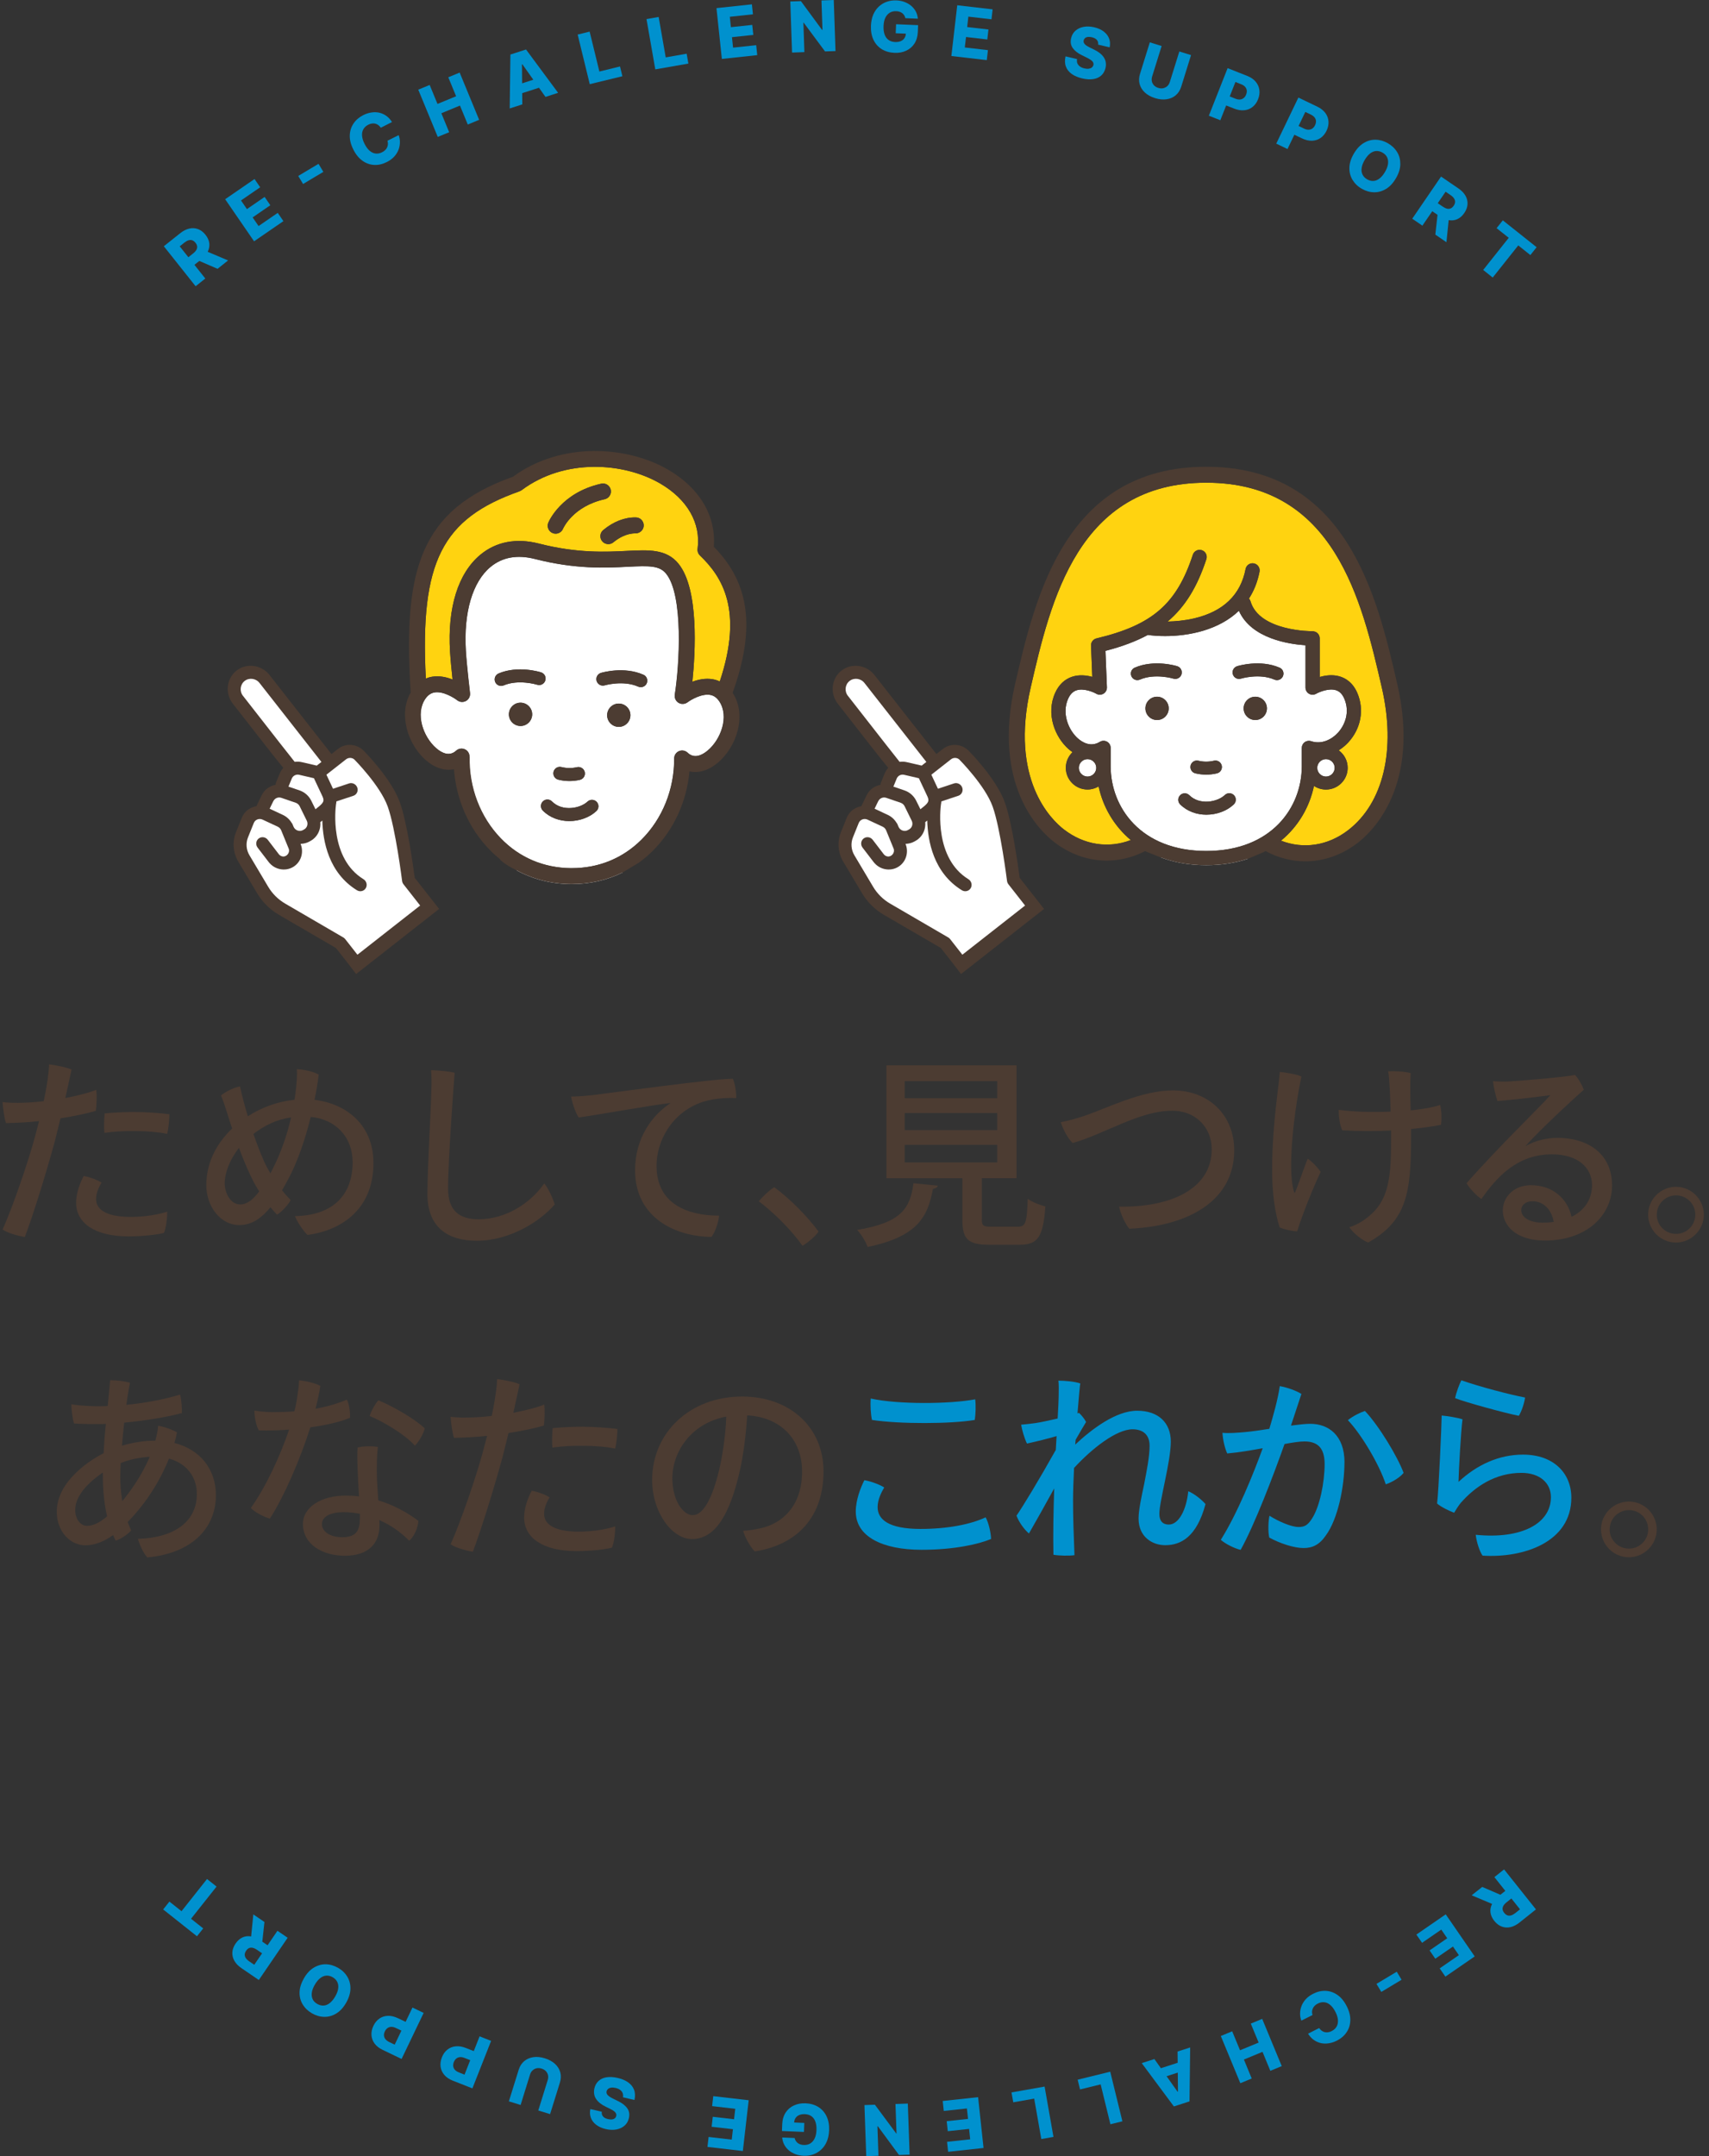 <svg width="199" height="251" viewBox="0 0 199 251" fill="none" xmlns="http://www.w3.org/2000/svg">
<rect x="0" y="0" width="199" height="251" fill="#333333" stroke="none"/>
<path d="M22.777 33.322L19.077 28.666L20.999 27.137C21.346 26.861 21.699 26.683 22.052 26.606C22.404 26.529 22.742 26.55 23.064 26.672C23.386 26.795 23.677 27.015 23.928 27.332C24.183 27.654 24.331 27.986 24.372 28.323C24.408 28.661 24.347 28.993 24.183 29.315C24.02 29.637 23.759 29.944 23.401 30.225L22.184 31.191L21.479 30.307L22.486 29.504C22.655 29.371 22.777 29.233 22.859 29.1C22.936 28.962 22.972 28.829 22.956 28.686C22.941 28.548 22.88 28.405 22.762 28.262C22.65 28.119 22.522 28.022 22.389 27.976C22.256 27.93 22.113 27.925 21.96 27.971C21.806 28.017 21.648 28.104 21.479 28.236L20.927 28.676L23.907 32.423L22.783 33.317L22.777 33.322ZM23.708 29.11L26.56 30.317L25.333 31.293L22.506 30.072L23.713 29.11H23.708Z" fill="#0091CE"/>
<path d="M29.586 28.093L26.218 23.191L29.637 20.84L30.297 21.801L28.063 23.334L28.753 24.341L30.813 22.926L31.477 23.892L29.418 25.308L30.108 26.315L32.341 24.781L33.001 25.742L29.581 28.093H29.586Z" fill="#0091CE"/>
<path d="M37.09 19.071L37.652 20.007L35.291 21.418L34.728 20.482L37.09 19.071Z" fill="#0091CE"/>
<path d="M45.637 14.21L44.343 14.87C44.256 14.747 44.164 14.645 44.057 14.563C43.95 14.481 43.832 14.43 43.704 14.394C43.577 14.364 43.444 14.358 43.306 14.379C43.163 14.399 43.025 14.445 42.876 14.522C42.621 14.655 42.432 14.829 42.309 15.048C42.186 15.268 42.135 15.524 42.161 15.81C42.181 16.096 42.278 16.413 42.452 16.751C42.631 17.103 42.83 17.374 43.05 17.558C43.27 17.742 43.505 17.85 43.75 17.875C43.996 17.901 44.241 17.85 44.497 17.722C44.64 17.65 44.757 17.569 44.855 17.471C44.952 17.374 45.028 17.272 45.079 17.154C45.13 17.042 45.161 16.919 45.171 16.786C45.176 16.654 45.161 16.521 45.12 16.383L46.419 15.733C46.516 15.979 46.567 16.245 46.567 16.531C46.567 16.817 46.521 17.103 46.419 17.39C46.316 17.676 46.153 17.947 45.928 18.202C45.703 18.458 45.407 18.678 45.044 18.862C44.563 19.107 44.083 19.22 43.592 19.199C43.106 19.179 42.651 19.025 42.227 18.729C41.803 18.432 41.44 17.998 41.149 17.415C40.852 16.832 40.714 16.28 40.729 15.764C40.745 15.243 40.893 14.783 41.164 14.379C41.435 13.975 41.808 13.653 42.278 13.413C42.6 13.249 42.917 13.142 43.239 13.096C43.556 13.045 43.863 13.055 44.154 13.116C44.446 13.183 44.722 13.305 44.977 13.484C45.233 13.663 45.458 13.909 45.647 14.21H45.637Z" fill="#0091CE"/>
<path d="M50.973 15.938L48.703 10.438L50.032 9.891L50.942 12.099L53.11 11.205L52.2 8.996L53.524 8.449L55.793 13.95L54.469 14.496L53.559 12.288L51.392 13.183L52.302 15.391L50.973 15.938Z" fill="#0091CE"/>
<path d="M60.823 12.15L59.351 12.626L59.433 6.349L61.252 5.761L64.989 10.806L63.517 11.281L60.823 7.478L60.777 7.494L60.818 12.155L60.823 12.15ZM59.908 9.988L62.98 8.996L63.318 10.034L60.245 11.026L59.908 9.988Z" fill="#0091CE"/>
<path d="M68.675 9.804L67.264 4.023L68.659 3.68L69.794 8.327L72.196 7.739L72.472 8.874L68.669 9.799L68.675 9.804Z" fill="#0091CE"/>
<path d="M76.306 8.081L75.279 2.224L76.695 1.973L77.518 6.681L79.956 6.252L80.155 7.402L76.301 8.076L76.306 8.081Z" fill="#0091CE"/>
<path d="M84.055 6.86L83.427 0.946L87.552 0.506L87.674 1.666L84.981 1.953L85.108 3.164L87.593 2.898L87.715 4.064L85.231 4.329L85.359 5.546L88.053 5.26L88.175 6.42L84.05 6.86H84.055Z" fill="#0091CE"/>
<path d="M97.085 3.05176e-05L97.289 5.945L96.068 5.986L93.583 2.638H93.548L93.665 6.067L92.229 6.119L92.024 0.174L93.261 0.133L95.72 3.476H95.771L95.654 0.051L97.09 3.05176e-05L97.085 3.05176e-05Z" fill="#0091CE"/>
<path d="M105.422 2.116C105.396 1.993 105.35 1.881 105.289 1.784C105.228 1.687 105.156 1.605 105.064 1.533C104.972 1.462 104.87 1.411 104.752 1.37C104.635 1.329 104.502 1.309 104.359 1.303C104.072 1.293 103.817 1.349 103.602 1.482C103.387 1.615 103.214 1.809 103.091 2.07C102.963 2.331 102.897 2.653 102.881 3.031C102.866 3.414 102.907 3.742 103.004 4.013C103.101 4.289 103.255 4.498 103.459 4.646C103.663 4.795 103.914 4.876 104.21 4.892C104.471 4.902 104.696 4.871 104.885 4.79C105.074 4.708 105.217 4.595 105.315 4.442C105.417 4.289 105.473 4.105 105.478 3.89L105.744 3.931L104.297 3.869L104.343 2.822L106.904 2.929L106.874 3.716C106.853 4.248 106.72 4.698 106.48 5.071C106.24 5.439 105.918 5.72 105.514 5.904C105.11 6.093 104.655 6.175 104.144 6.149C103.577 6.124 103.086 5.981 102.667 5.72C102.248 5.459 101.926 5.091 101.706 4.626C101.486 4.161 101.389 3.614 101.414 2.985C101.435 2.5 101.527 2.07 101.685 1.697C101.849 1.324 102.064 1.012 102.334 0.762C102.605 0.511 102.917 0.322 103.265 0.204C103.612 0.082 103.985 0.031 104.384 0.046C104.727 0.061 105.049 0.123 105.34 0.235C105.631 0.348 105.892 0.496 106.112 0.685C106.332 0.874 106.511 1.094 106.644 1.349C106.776 1.605 106.853 1.881 106.879 2.177L105.427 2.116H105.422Z" fill="#0091CE"/>
<path d="M110.779 6.522L111.464 0.613L115.584 1.089L115.451 2.249L112.757 1.937L112.619 3.149L115.098 3.435L114.965 4.595L112.486 4.309L112.343 5.526L115.037 5.837L114.904 6.998L110.784 6.522H110.779Z" fill="#0091CE"/>
<path d="M127.867 5.198C127.898 4.989 127.852 4.805 127.729 4.657C127.606 4.508 127.412 4.401 127.136 4.335C126.957 4.294 126.799 4.284 126.666 4.299C126.533 4.319 126.431 4.36 126.349 4.432C126.267 4.503 126.216 4.585 126.19 4.692C126.165 4.779 126.165 4.861 126.19 4.933C126.216 5.009 126.257 5.081 126.318 5.147C126.379 5.214 126.461 5.28 126.558 5.342C126.655 5.403 126.768 5.464 126.891 5.526L127.361 5.756C127.632 5.883 127.867 6.027 128.061 6.18C128.255 6.333 128.414 6.502 128.531 6.681C128.649 6.86 128.726 7.049 128.756 7.253C128.792 7.458 128.782 7.678 128.731 7.908C128.644 8.271 128.48 8.567 128.235 8.787C127.99 9.007 127.683 9.145 127.31 9.206C126.937 9.267 126.507 9.242 126.022 9.129C125.536 9.017 125.132 8.848 124.805 8.618C124.478 8.388 124.248 8.102 124.12 7.759C123.987 7.417 123.972 7.018 124.074 6.563L125.413 6.875C125.383 7.064 125.393 7.233 125.454 7.376C125.516 7.519 125.613 7.642 125.756 7.744C125.899 7.846 126.068 7.918 126.277 7.964C126.466 8.01 126.63 8.02 126.778 8C126.921 7.979 127.044 7.933 127.136 7.857C127.228 7.78 127.289 7.688 127.32 7.57C127.345 7.463 127.33 7.361 127.284 7.264C127.238 7.166 127.151 7.08 127.029 6.988C126.906 6.901 126.742 6.804 126.543 6.706L125.97 6.425C125.495 6.195 125.142 5.914 124.912 5.592C124.682 5.27 124.621 4.887 124.723 4.447C124.805 4.089 124.974 3.798 125.229 3.573C125.485 3.348 125.802 3.2 126.18 3.128C126.558 3.057 126.967 3.072 127.407 3.174C127.857 3.277 128.23 3.445 128.526 3.675C128.823 3.905 129.032 4.176 129.15 4.493C129.267 4.81 129.288 5.147 129.211 5.51L127.872 5.198H127.867Z" fill="#0091CE"/>
<path d="M137.318 5.991L138.688 6.415L137.548 10.08C137.415 10.504 137.201 10.842 136.904 11.092C136.608 11.343 136.25 11.496 135.836 11.557C135.422 11.614 134.977 11.573 134.502 11.424C134.021 11.276 133.623 11.056 133.316 10.775C133.009 10.494 132.805 10.162 132.702 9.789C132.6 9.416 132.616 9.012 132.748 8.593L133.888 4.928L135.263 5.357L134.159 8.899C134.098 9.094 134.088 9.283 134.124 9.462C134.159 9.64 134.246 9.799 134.374 9.937C134.502 10.07 134.67 10.172 134.875 10.233C135.079 10.295 135.274 10.31 135.453 10.269C135.631 10.228 135.79 10.146 135.928 10.024C136.061 9.896 136.158 9.738 136.219 9.538L137.323 5.996L137.318 5.991Z" fill="#0091CE"/>
<path d="M140.764 13.464L142.946 7.933L145.231 8.838C145.645 9.002 145.972 9.221 146.207 9.502C146.448 9.784 146.591 10.101 146.642 10.453C146.693 10.806 146.642 11.169 146.494 11.552C146.345 11.936 146.126 12.232 145.85 12.452C145.574 12.672 145.246 12.8 144.878 12.835C144.51 12.871 144.112 12.805 143.687 12.636L142.277 12.079L142.691 11.026L143.851 11.486C144.05 11.568 144.234 11.598 144.398 11.583C144.561 11.568 144.705 11.506 144.822 11.409C144.945 11.312 145.037 11.174 145.103 11.005C145.17 10.837 145.195 10.673 145.175 10.52C145.154 10.366 145.088 10.228 144.981 10.106C144.873 9.983 144.715 9.881 144.515 9.804L143.856 9.543L142.098 13.996L140.758 13.469L140.764 13.464Z" fill="#0091CE"/>
<path d="M148.61 16.72L151.186 11.358L153.399 12.421C153.803 12.615 154.11 12.861 154.33 13.157C154.549 13.454 154.667 13.781 154.693 14.134C154.718 14.486 154.641 14.849 154.468 15.217C154.289 15.585 154.054 15.871 153.757 16.071C153.461 16.27 153.128 16.372 152.76 16.383C152.392 16.393 151.999 16.296 151.59 16.102L150.225 15.447L150.716 14.425L151.84 14.967C152.035 15.059 152.213 15.105 152.382 15.1C152.551 15.095 152.694 15.049 152.822 14.957C152.949 14.864 153.052 14.737 153.128 14.573C153.21 14.41 153.241 14.246 153.236 14.093C153.231 13.939 153.169 13.796 153.072 13.668C152.97 13.541 152.822 13.428 152.633 13.336L151.994 13.03L149.918 17.349L148.62 16.725L148.61 16.72Z" fill="#0091CE"/>
<path d="M162.549 20.743C162.222 21.31 161.833 21.729 161.389 21.995C160.944 22.261 160.474 22.394 159.988 22.384C159.497 22.373 159.022 22.235 158.562 21.97C158.097 21.704 157.744 21.356 157.489 20.937C157.238 20.518 157.115 20.048 157.126 19.531C157.136 19.015 157.305 18.473 157.632 17.906C157.959 17.338 158.347 16.919 158.787 16.654C159.232 16.383 159.697 16.255 160.188 16.265C160.678 16.275 161.154 16.413 161.614 16.679C162.074 16.945 162.432 17.287 162.687 17.707C162.943 18.126 163.06 18.596 163.055 19.117C163.05 19.639 162.876 20.181 162.549 20.748V20.743ZM161.276 20.007C161.471 19.669 161.588 19.363 161.624 19.076C161.66 18.79 161.624 18.535 161.522 18.315C161.414 18.095 161.235 17.911 160.985 17.768C160.74 17.625 160.494 17.563 160.244 17.579C159.998 17.594 159.758 17.691 159.533 17.87C159.303 18.049 159.094 18.305 158.899 18.637C158.705 18.974 158.588 19.281 158.552 19.567C158.511 19.853 158.552 20.109 158.659 20.329C158.767 20.549 158.945 20.733 159.191 20.876C159.441 21.019 159.687 21.08 159.932 21.065C160.177 21.05 160.412 20.952 160.642 20.773C160.873 20.595 161.082 20.339 161.276 20.007Z" fill="#0091CE"/>
<path d="M164.44 25.466L167.799 20.554L169.828 21.939C170.196 22.189 170.467 22.476 170.646 22.788C170.825 23.105 170.901 23.432 170.881 23.779C170.861 24.122 170.733 24.464 170.503 24.802C170.268 25.144 169.997 25.379 169.685 25.517C169.373 25.655 169.041 25.691 168.683 25.625C168.325 25.563 167.957 25.405 167.584 25.144L166.301 24.265L166.94 23.329L168.003 24.055C168.182 24.178 168.346 24.255 168.499 24.29C168.652 24.326 168.79 24.316 168.923 24.26C169.051 24.203 169.169 24.101 169.271 23.953C169.373 23.8 169.429 23.657 169.434 23.513C169.44 23.37 169.399 23.232 169.312 23.099C169.225 22.966 169.092 22.839 168.913 22.716L168.33 22.317L165.626 26.268L164.44 25.456V25.466ZM168.739 25.113L168.427 28.196L167.134 27.311L167.472 24.25L168.744 25.118L168.739 25.113Z" fill="#0091CE"/>
<path d="M174.265 26.565L174.991 25.65L178.927 28.778L178.201 29.693L176.79 28.569L173.815 32.31L172.706 31.426L175.681 27.684L174.265 26.56V26.565Z" fill="#0091CE"/>
<path d="M174.219 221.833L171.367 220.632L172.593 219.656L175.425 220.877L174.224 221.838L174.219 221.833ZM175.144 217.621L178.85 222.273L176.928 223.806C176.58 224.082 176.228 224.261 175.875 224.338C175.522 224.415 175.185 224.394 174.863 224.271C174.541 224.149 174.25 223.929 173.999 223.612C173.743 223.29 173.595 222.958 173.554 222.62C173.513 222.283 173.58 221.956 173.743 221.629C173.907 221.307 174.168 221 174.52 220.719L175.737 219.753L176.442 220.637L175.435 221.44C175.267 221.572 175.144 221.711 175.062 221.843C174.986 221.981 174.95 222.119 174.965 222.257C174.98 222.395 175.042 222.539 175.159 222.682C175.277 222.825 175.4 222.922 175.533 222.968C175.665 223.014 175.809 223.019 175.962 222.968C176.115 222.922 176.274 222.835 176.442 222.702L176.994 222.263L174.009 218.516L175.134 217.621H175.144Z" fill="#0091CE"/>
<path d="M168.346 222.85L171.719 227.747L168.305 230.099L167.64 229.138L169.874 227.599L169.184 226.597L167.129 228.013L166.465 227.047L168.519 225.631L167.824 224.624L165.59 226.163L164.926 225.202L168.341 222.85H168.346Z" fill="#0091CE"/>
<path d="M160.842 231.877L160.28 230.942L162.641 229.526L163.203 230.462L160.842 231.877Z" fill="#0091CE"/>
<path d="M152.311 236.744L153.604 236.084C153.691 236.207 153.783 236.309 153.895 236.391C154.003 236.473 154.12 236.524 154.248 236.56C154.376 236.59 154.509 236.596 154.647 236.575C154.785 236.555 154.928 236.509 155.076 236.432C155.332 236.299 155.521 236.125 155.643 235.905C155.766 235.686 155.812 235.43 155.792 235.144C155.771 234.858 155.674 234.541 155.5 234.203C155.321 233.851 155.122 233.585 154.897 233.396C154.672 233.207 154.442 233.104 154.197 233.079C153.951 233.053 153.706 233.104 153.45 233.232C153.307 233.304 153.19 233.385 153.093 233.483C152.996 233.58 152.919 233.682 152.868 233.8C152.817 233.917 152.786 234.035 152.776 234.168C152.771 234.3 152.786 234.433 152.832 234.571L151.534 235.221C151.437 234.975 151.385 234.709 151.385 234.423C151.385 234.137 151.431 233.851 151.534 233.564C151.636 233.278 151.799 233.007 152.024 232.752C152.249 232.496 152.546 232.276 152.909 232.092C153.389 231.847 153.87 231.734 154.36 231.755C154.846 231.775 155.301 231.929 155.73 232.225C156.155 232.516 156.517 232.956 156.814 233.539C157.11 234.122 157.248 234.674 157.233 235.19C157.218 235.706 157.075 236.171 156.799 236.575C156.528 236.979 156.155 237.301 155.684 237.541C155.362 237.705 155.045 237.812 154.723 237.858C154.406 237.909 154.1 237.899 153.808 237.838C153.517 237.771 153.241 237.649 152.985 237.47C152.73 237.291 152.505 237.045 152.316 236.744H152.311Z" fill="#0091CE"/>
<path d="M146.974 235.021L149.249 240.516L147.92 241.063L147.01 238.855L144.843 239.749L145.752 241.958L144.429 242.505L142.154 237.01L143.478 236.463L144.393 238.671L146.56 237.776L145.645 235.568L146.974 235.016V235.021Z" fill="#0091CE"/>
<path d="M137.114 238.819L138.586 238.344L138.509 244.621L136.69 245.209L132.948 240.169L134.42 239.693L137.119 243.496L137.165 243.481L137.119 238.819H137.114ZM138.034 240.981L134.962 241.978L134.624 240.94L137.696 239.944L138.034 240.981Z" fill="#0091CE"/>
<path d="M129.278 241.165L130.694 246.941L129.298 247.284L128.163 242.643L125.761 243.23L125.485 242.096L129.283 241.165H129.278Z" fill="#0091CE"/>
<path d="M121.636 242.898L122.668 248.756L121.252 249.006L120.424 244.299L117.986 244.728L117.782 243.578L121.636 242.898Z" fill="#0091CE"/>
<path d="M113.892 244.13L114.526 250.044L110.401 250.489L110.278 249.328L112.972 249.037L112.844 247.826L110.36 248.091L110.237 246.926L112.721 246.66L112.588 245.444L109.895 245.735L109.772 244.575L113.897 244.13H113.892Z" fill="#0091CE"/>
<path d="M100.867 250.995L100.658 245.05L101.874 245.009L104.359 248.357H104.394L104.272 244.927L105.708 244.876L105.918 250.821L104.681 250.862L102.222 247.519H102.171L102.288 250.949L100.852 251L100.867 250.995Z" fill="#0091CE"/>
<path d="M92.53 248.889C92.556 249.012 92.602 249.124 92.663 249.216C92.725 249.313 92.796 249.395 92.888 249.467C92.98 249.538 93.082 249.589 93.2 249.63C93.318 249.671 93.451 249.692 93.594 249.697C93.88 249.707 94.135 249.651 94.35 249.518C94.565 249.385 94.739 249.191 94.861 248.93C94.989 248.669 95.055 248.347 95.071 247.969C95.086 247.586 95.045 247.264 94.948 246.987C94.851 246.711 94.698 246.502 94.493 246.354C94.289 246.205 94.038 246.124 93.742 246.108C93.481 246.098 93.256 246.129 93.067 246.211C92.883 246.287 92.735 246.405 92.638 246.558C92.535 246.711 92.479 246.895 92.474 247.11L92.208 247.069L93.655 247.131L93.614 248.178L91.053 248.071L91.084 247.284C91.104 246.752 91.237 246.303 91.477 245.929C91.718 245.561 92.04 245.28 92.444 245.096C92.847 244.907 93.302 244.825 93.813 244.846C94.381 244.871 94.871 245.014 95.291 245.275C95.71 245.536 96.032 245.904 96.252 246.369C96.472 246.834 96.569 247.381 96.543 248.01C96.523 248.495 96.431 248.925 96.272 249.298C96.114 249.671 95.894 249.983 95.623 250.233C95.352 250.484 95.04 250.673 94.693 250.796C94.345 250.918 93.972 250.969 93.573 250.954C93.231 250.939 92.909 250.877 92.617 250.765C92.326 250.652 92.065 250.504 91.846 250.315C91.626 250.126 91.447 249.906 91.314 249.651C91.181 249.395 91.104 249.119 91.079 248.823L92.53 248.884V248.889Z" fill="#0091CE"/>
<path d="M87.179 244.488L86.499 250.397L82.379 249.921L82.512 248.761L85.206 249.073L85.344 247.861L82.864 247.575L82.997 246.415L85.476 246.701L85.614 245.485L82.921 245.173L83.053 244.012L87.173 244.488H87.179Z" fill="#0091CE"/>
<path d="M70.075 245.827C70.044 246.037 70.091 246.221 70.213 246.369C70.336 246.517 70.53 246.625 70.806 246.686C70.985 246.727 71.144 246.737 71.276 246.722C71.409 246.701 71.511 246.66 71.593 246.589C71.675 246.522 71.726 246.435 71.752 246.328C71.777 246.241 71.777 246.159 71.752 246.088C71.726 246.011 71.685 245.94 71.624 245.873C71.563 245.807 71.481 245.74 71.384 245.679C71.287 245.618 71.174 245.556 71.052 245.495L70.581 245.265C70.31 245.137 70.075 244.994 69.881 244.841C69.687 244.687 69.528 244.519 69.411 244.34C69.293 244.161 69.216 243.972 69.186 243.767C69.155 243.563 69.16 243.343 69.211 243.113C69.298 242.745 69.462 242.453 69.707 242.234C69.953 242.014 70.259 241.871 70.632 241.815C71.005 241.758 71.435 241.779 71.92 241.891C72.406 242.004 72.81 242.172 73.137 242.402C73.464 242.632 73.694 242.919 73.827 243.261C73.96 243.604 73.975 244.002 73.878 244.457L72.539 244.145C72.57 243.956 72.554 243.788 72.498 243.644C72.437 243.501 72.34 243.379 72.197 243.276C72.053 243.174 71.885 243.103 71.675 243.057C71.486 243.016 71.317 243 71.174 243.021C71.031 243.041 70.908 243.087 70.816 243.164C70.724 243.241 70.663 243.333 70.632 243.45C70.607 243.558 70.622 243.66 70.668 243.757C70.714 243.849 70.801 243.941 70.924 244.033C71.046 244.125 71.21 244.217 71.409 244.314L71.982 244.595C72.457 244.825 72.81 245.101 73.04 245.428C73.27 245.75 73.331 246.134 73.229 246.573C73.147 246.931 72.978 247.223 72.723 247.447C72.467 247.672 72.15 247.821 71.772 247.892C71.394 247.964 70.985 247.948 70.545 247.846C70.096 247.744 69.722 247.575 69.426 247.35C69.129 247.125 68.92 246.849 68.802 246.533C68.685 246.216 68.664 245.878 68.741 245.515L70.08 245.827H70.075Z" fill="#0091CE"/>
<path d="M60.624 245.04L59.254 244.616L60.394 240.951C60.527 240.526 60.741 240.189 61.038 239.938C61.334 239.688 61.692 239.535 62.106 239.473C62.52 239.412 62.965 239.458 63.44 239.606C63.921 239.754 64.32 239.974 64.626 240.255C64.933 240.536 65.137 240.869 65.24 241.242C65.342 241.615 65.326 242.019 65.194 242.438L64.054 246.103L62.679 245.679L63.778 242.136C63.839 241.942 63.849 241.753 63.813 241.574C63.773 241.395 63.691 241.237 63.563 241.099C63.435 240.966 63.267 240.864 63.062 240.802C62.858 240.741 62.663 240.726 62.484 240.766C62.306 240.807 62.147 240.889 62.009 241.017C61.871 241.145 61.779 241.303 61.718 241.503L60.619 245.045L60.624 245.04Z" fill="#0091CE"/>
<path d="M57.189 237.572L55.006 243.108L52.721 242.208C52.307 242.045 51.98 241.825 51.74 241.544C51.5 241.262 51.356 240.946 51.305 240.598C51.254 240.25 51.305 239.882 51.454 239.499C51.602 239.116 51.816 238.814 52.098 238.594C52.379 238.374 52.701 238.247 53.069 238.211C53.437 238.175 53.836 238.241 54.26 238.41L55.671 238.967L55.257 240.02L54.096 239.565C53.897 239.484 53.713 239.453 53.549 239.468C53.386 239.484 53.243 239.545 53.125 239.642C53.008 239.739 52.91 239.877 52.844 240.046C52.778 240.215 52.752 240.378 52.772 240.531C52.793 240.685 52.859 240.823 52.967 240.946C53.079 241.068 53.232 241.17 53.432 241.247L54.091 241.508L55.844 237.05L57.184 237.577L57.189 237.572Z" fill="#0091CE"/>
<path d="M49.332 234.321L46.761 239.683L44.548 238.62C44.144 238.425 43.837 238.185 43.617 237.889C43.398 237.592 43.28 237.265 43.255 236.912C43.229 236.56 43.306 236.197 43.48 235.829C43.658 235.461 43.894 235.174 44.185 234.975C44.481 234.776 44.814 234.673 45.182 234.663C45.555 234.653 45.943 234.75 46.352 234.944L47.717 235.599L47.226 236.621L46.102 236.079C45.907 235.987 45.729 235.941 45.56 235.946C45.391 235.951 45.248 235.997 45.12 236.089C44.992 236.181 44.89 236.309 44.814 236.473C44.732 236.636 44.701 236.8 44.711 236.953C44.722 237.107 44.778 237.25 44.88 237.378C44.982 237.505 45.13 237.618 45.32 237.71L45.959 238.016L48.029 233.697L49.327 234.321H49.332Z" fill="#0091CE"/>
<path d="M35.383 230.303C35.71 229.736 36.093 229.317 36.543 229.051C36.993 228.785 37.458 228.652 37.944 228.662C38.434 228.673 38.91 228.811 39.37 229.076C39.835 229.342 40.188 229.685 40.443 230.109C40.694 230.528 40.816 230.998 40.806 231.515C40.796 232.031 40.627 232.573 40.305 233.14C39.978 233.708 39.595 234.127 39.15 234.392C38.705 234.663 38.24 234.791 37.749 234.781C37.259 234.771 36.783 234.633 36.323 234.367C35.863 234.101 35.505 233.759 35.25 233.339C34.994 232.92 34.871 232.45 34.882 231.934C34.892 231.412 35.061 230.871 35.388 230.303H35.383ZM36.656 231.039C36.461 231.377 36.344 231.683 36.308 231.97C36.267 232.256 36.308 232.511 36.41 232.731C36.512 232.951 36.696 233.135 36.947 233.278C37.192 233.421 37.438 233.483 37.688 233.467C37.933 233.452 38.174 233.355 38.398 233.176C38.623 232.997 38.838 232.741 39.032 232.409C39.227 232.072 39.344 231.765 39.38 231.479C39.421 231.193 39.38 230.937 39.273 230.717C39.165 230.497 38.986 230.313 38.741 230.17C38.49 230.027 38.245 229.966 38 229.981C37.755 229.996 37.519 230.094 37.289 230.273C37.059 230.451 36.85 230.707 36.656 231.039Z" fill="#0091CE"/>
<path d="M33.491 225.58L30.138 230.492L28.109 229.107C27.741 228.856 27.47 228.575 27.291 228.258C27.112 227.942 27.035 227.614 27.056 227.267C27.076 226.924 27.204 226.582 27.434 226.244C27.669 225.902 27.94 225.667 28.247 225.529C28.554 225.391 28.891 225.355 29.249 225.421C29.607 225.483 29.975 225.641 30.348 225.897L31.631 226.771L30.992 227.706L29.929 226.981C29.75 226.858 29.581 226.781 29.433 226.745C29.279 226.71 29.141 226.72 29.009 226.771C28.881 226.827 28.763 226.929 28.661 227.083C28.559 227.236 28.503 227.379 28.497 227.522C28.492 227.665 28.533 227.804 28.62 227.936C28.707 228.069 28.84 228.197 29.019 228.32L29.607 228.718L32.306 224.762L33.491 225.57V225.58ZM29.192 225.938L29.499 222.855L30.793 223.74L30.46 226.802L29.187 225.933L29.192 225.938Z" fill="#0091CE"/>
<path d="M23.662 224.486L22.936 225.401L19 222.278L19.726 221.363L21.137 222.482L24.107 218.735L25.216 219.615L22.246 223.361L23.662 224.486Z" fill="#0091CE"/>
<path d="M2.173 128.377C3.058 128.377 4.065 128.309 5.091 128.192C5.159 127.842 5.232 127.517 5.275 127.284C5.484 126.117 5.693 124.882 5.718 123.9C6.418 123.992 7.751 124.225 8.334 124.508C8.218 125.067 7.935 126.326 7.609 127.824C9.035 127.541 10.361 127.216 11.203 126.866C11.295 127.449 11.252 128.757 11.154 129.316C10.195 129.599 8.727 129.924 7.044 130.182C6.811 131.116 6.578 132.049 6.369 132.915C5.46 136.249 3.967 141.15 2.892 143.999C2.124 143.883 0.884 143.533 0.3 143.133C1.467 140.566 3.334 135.107 4.084 132.282C4.25 131.674 4.409 131.066 4.551 130.508C3.267 130.649 1.958 130.716 0.699 130.741C0.515 130.25 0.325 128.899 0.3 128.291C0.816 128.358 1.375 128.383 2.143 128.383H2.167L2.173 128.377ZM19.464 141.052C19.489 141.635 19.348 142.968 19.09 143.526C18.39 143.711 16.706 143.926 14.956 143.926C11.062 143.926 8.844 142.384 8.863 139.983C8.863 138.841 9.379 137.557 9.747 136.9C10.423 137.017 11.332 137.342 11.823 137.668C11.498 138.202 11.191 138.902 11.191 139.559C11.166 140.634 12.1 141.66 15.226 141.66C16.952 141.66 18.543 141.359 19.452 141.052H19.464ZM15.847 129.451C16.946 129.451 18.715 129.568 19.722 129.709C19.722 130.293 19.63 131.367 19.464 131.994C18.482 131.785 17.13 131.668 15.803 131.668C14.544 131.644 13.261 131.717 12.161 131.877C12.094 131.435 12.112 130.244 12.186 129.611C13.353 129.494 14.686 129.445 15.828 129.445H15.853L15.847 129.451Z" fill="#4C3C32"/>
<path d="M43.487 135.359C43.487 141.193 39.218 143.318 35.809 143.76C35.294 143.293 34.593 142.194 34.341 141.567C38.61 141.5 41.061 139.258 41.061 135.291C41.061 132.374 39.102 130.299 36.184 130.016C35.484 132.866 34.526 135.5 33.567 137.25C33.334 137.693 33.101 138.116 32.843 138.558C33.144 138.958 33.494 139.326 33.844 139.701C33.586 140.216 32.794 141.101 32.259 141.402C32.026 141.168 31.768 140.867 31.491 140.536C30.509 141.752 29.341 142.611 27.898 142.611C25.564 142.611 24.022 140.327 24.022 137.969C24.022 135.611 25.005 133.302 27.032 131.367C26.848 130.833 26.657 130.268 26.497 129.709C26.215 128.8 25.982 128.125 25.73 127.517C26.313 127.05 27.222 126.608 27.947 126.467C28.156 127.449 28.482 128.684 28.856 129.943C30.49 128.893 32.382 128.217 34.292 128.027C34.36 127.584 34.434 127.118 34.477 126.651C34.544 125.976 34.618 125.11 34.569 124.459C35.453 124.508 36.504 124.741 37.112 125.091C36.995 126.074 36.829 127.05 36.62 128.033C40.238 128.45 43.481 130.882 43.481 135.359H43.487ZM30.183 138.693C29.999 138.393 29.784 138.061 29.599 137.711C29.016 136.612 28.408 135.193 27.824 133.627C26.706 135.052 26.166 136.612 26.166 137.736C26.166 138.859 26.817 140.21 27.984 140.21C28.752 140.21 29.501 139.627 30.177 138.693H30.183ZM31.676 136.219C32.517 134.61 33.334 132.534 33.893 130.084C32.167 130.317 30.809 131.017 29.507 132C30.066 133.609 30.65 135.083 31.117 135.942C31.233 136.151 31.35 136.36 31.491 136.593L31.676 136.219Z" fill="#4C3C32"/>
<path d="M52.941 124.882C52.849 125.908 52.173 135.125 52.173 138.343C52.173 140.953 53.506 141.936 55.723 141.936C58.782 141.936 61.675 140.186 63.377 137.76C63.819 138.276 64.427 139.578 64.593 140.21C62.867 142.218 59.341 144.435 55.514 144.435C52.087 144.435 49.771 142.826 49.771 139C49.771 135.826 50.17 129.457 50.214 127.333C50.263 126.098 50.263 125.324 50.189 124.581C50.865 124.581 52.406 124.723 52.941 124.882Z" fill="#4C3C32"/>
<path d="M68.93 127.492C70.514 127.308 83.002 125.576 85.336 125.576C85.594 126.135 85.735 127.142 85.735 127.818C85.01 127.793 83.334 127.793 81.859 128.26C78.076 129.519 76.448 132.995 76.448 135.703C76.448 140.253 80.207 141.512 83.727 141.512C83.678 142.28 83.26 143.471 82.842 143.987C78.757 143.962 73.948 141.838 73.948 136.219C73.948 132.417 75.999 129.758 78.1 128.401C75.883 128.635 69.839 129.752 67.388 130.084C67.013 129.568 66.595 128.285 66.503 127.658C67.462 127.634 68.512 127.541 68.93 127.492Z" fill="#4C3C32"/>
<path d="M93.438 145.012C92.179 143.238 90.219 141.254 88.352 139.836C88.843 139.252 89.587 138.552 90.152 138.202C91.951 139.51 94.028 141.61 95.311 143.361C94.961 143.919 94.028 144.693 93.444 145.019L93.438 145.012Z" fill="#4C3C32"/>
<path d="M109.193 138.018C109.169 138.202 108.984 138.343 108.634 138.393C108.026 141.66 106.859 143.944 101.024 145.16C100.839 144.577 100.256 143.643 99.808 143.176C104.986 142.311 105.968 140.659 106.368 137.742L109.193 138.024V138.018ZM114.328 141.961C114.328 142.685 114.494 142.802 115.446 142.802H118.505C119.414 142.802 119.58 142.384 119.672 139.535C120.139 139.934 121.122 140.284 121.724 140.444C121.466 144.012 120.858 144.902 118.714 144.902H115.188C112.688 144.902 112.062 144.227 112.062 141.985V137.158H103.217V124.017H118.364V137.152H114.328V141.961ZM105.342 125.859V127.842H116.122V125.859H105.342ZM105.342 129.568V131.552H116.122V129.568H105.342ZM105.342 133.277V135.31H116.122V133.277H105.342Z" fill="#4C3C32"/>
<path d="M126.324 129.875C128.843 129.034 132.903 126.933 136.57 126.933C140.704 126.933 143.714 129.758 143.714 133.91C143.714 139.694 138.511 142.728 131.509 143.035C131.091 142.617 130.434 141.217 130.317 140.468C136.337 140.56 141.097 138.393 141.097 133.775C141.097 131.373 139.346 129.298 136.478 129.298C132.651 129.298 128.566 132.049 124.899 133.056C124.34 132.522 123.757 131.447 123.524 130.63C124.457 130.465 125.366 130.188 126.324 129.881V129.875Z" fill="#4C3C32"/>
<path d="M153.775 136.428C153.216 137.594 152.325 139.719 151.816 141.119C151.466 142.028 151.257 142.685 151.048 143.336C150.513 143.336 149.58 143.127 149.015 142.894C148.48 141.328 148.13 138.902 148.13 136.335C148.106 132.976 148.505 129.243 148.738 127.376C148.83 126.627 148.972 125.509 149.021 124.784C149.746 124.852 150.98 125.042 151.539 125.319C150.864 128.536 150.305 132.903 150.348 135.887C150.348 137.005 150.489 138.196 150.698 138.78C150.722 138.896 150.765 138.896 150.814 138.78C151.14 137.987 151.816 136.028 152.264 134.88C152.755 135.181 153.456 135.93 153.781 136.421L153.775 136.428ZM161.969 131.601C160.194 131.693 158.234 131.693 156.3 131.576C156.042 131.085 155.857 129.967 155.882 129.194C157.583 129.427 159.801 129.494 161.926 129.402C161.877 127.511 161.785 125.46 161.644 124.711C162.485 124.662 163.603 124.735 164.26 124.919C164.193 125.853 164.211 127.603 164.26 129.261C165.636 129.12 166.852 128.911 167.694 128.629C167.86 129.304 167.903 130.33 167.786 130.938C166.944 131.122 165.734 131.288 164.309 131.429V132.411C164.309 138.853 163.793 142.139 159.316 144.638C158.683 144.429 157.565 143.563 157.123 142.863C157.755 142.655 158.406 142.347 159.015 141.881C161.791 139.873 162 137.072 161.981 132.196V131.589L161.969 131.601Z" fill="#4C3C32"/>
<path d="M187.712 137.993C187.712 141.445 184.794 144.411 179.893 144.411C176.441 144.411 174.991 142.593 174.991 140.91C174.991 139.326 176.299 137.969 178.259 137.969C180.943 137.969 182.577 139.695 182.995 141.653C184.512 140.904 185.378 139.602 185.378 137.969C185.378 135.961 183.769 134.376 180.71 134.376C176.576 134.376 174.199 137.152 172.497 139.578C171.914 139.179 171.146 138.386 170.771 137.736C172.313 135.961 175.206 132.927 176.791 131.343C178.259 129.826 179.85 128.26 180.525 127.492C179.242 127.658 176.465 128.008 174.365 128.168C174.156 127.585 173.922 126.559 173.849 125.859C174.481 125.908 175.249 125.926 175.833 125.883C177.675 125.767 182.319 125.368 183.394 125.134C183.769 125.509 184.235 126.326 184.42 126.86C183.277 127.861 181.41 129.611 180.034 130.944C178.935 132.018 178.142 132.835 177.608 133.443C178.799 132.718 180.267 132.46 181.318 132.46C185.194 132.46 187.712 134.536 187.712 137.987V137.993ZM180.919 142.237C180.685 140.886 179.801 139.836 178.419 139.836C177.669 139.836 177.135 140.302 177.135 140.861C177.135 141.746 178.161 142.329 179.61 142.329C180.077 142.329 180.495 142.304 180.919 142.237Z" fill="#4C3C32"/>
<path d="M191.914 141.377C191.914 139.627 193.363 138.159 195.157 138.159C196.95 138.159 198.4 139.627 198.4 141.402C198.4 143.176 196.932 144.644 195.157 144.644C193.382 144.644 191.914 143.195 191.914 141.402V141.377ZM192.921 141.42C192.921 142.636 193.922 143.637 195.163 143.637C196.404 143.637 197.405 142.636 197.405 141.395C197.405 140.155 196.404 139.154 195.163 139.154C193.922 139.154 192.921 140.155 192.921 141.395V141.42Z" fill="#4C3C32"/>
<path d="M18.088 167.698C18.254 167.114 18.371 166.556 18.414 165.972C19.09 166.064 20.165 166.463 20.607 166.74C20.539 167.114 20.441 167.532 20.306 167.974C23.316 168.742 25.14 171.032 25.14 174.066C25.14 177.683 22.597 180.784 17.161 181.3C16.694 180.833 16.227 179.759 16.061 179.132C20.539 179.016 22.923 176.94 22.923 173.931C22.923 171.947 21.756 170.363 19.679 169.798C18.77 172.064 17.229 174.766 14.87 177.173C14.987 177.499 15.128 177.824 15.269 178.156C14.919 178.573 14.127 179.157 13.469 179.347C13.353 179.138 13.261 178.905 13.168 178.696C12.167 179.421 11.092 179.888 9.925 179.888C8.175 179.888 6.608 178.279 6.608 175.97C6.608 174.754 7.1 173.569 7.8 172.635C8.85 171.21 10.417 170.019 12.069 169.159C12.118 168.017 12.21 166.85 12.327 165.751C12.044 165.776 11.793 165.776 11.535 165.776C10.742 165.776 9.526 165.776 8.617 165.708C8.451 165.241 8.291 163.958 8.316 163.467C8.967 163.608 10.208 163.675 11.209 163.7H11.234C11.651 163.7 12.1 163.7 12.542 163.675C12.659 162.417 12.775 161.342 12.825 160.666C13.574 160.666 14.55 160.783 15.134 160.967C15.017 161.575 14.851 162.46 14.716 163.534C16.885 163.325 19.035 162.926 20.969 162.343C21.135 162.926 21.203 164.068 21.178 164.492C19.778 164.891 17.044 165.377 14.458 165.61C14.366 166.494 14.274 167.409 14.2 168.293C15.509 167.894 16.885 167.71 17.935 167.71H18.101L18.088 167.698ZM11.977 171.413C11.019 172.064 10.042 172.905 9.458 173.771C8.967 174.496 8.758 175.147 8.758 175.804C8.758 176.713 9.293 177.622 10.134 177.622C10.81 177.622 11.559 177.296 12.468 176.522C12.143 175.098 11.977 173.513 11.977 171.855V171.413ZM14.237 174.748C15.171 173.63 16.522 171.739 17.437 169.589C16.203 169.657 15.036 169.915 14.053 170.314C14.028 170.873 14.004 171.413 14.004 171.88C14.004 172.721 14.071 173.698 14.237 174.748Z" fill="#4C3C32"/>
<path d="M36.135 166.162C35.036 169.638 33.125 174.164 31.424 176.78C30.773 176.614 29.649 176.031 29.206 175.546C31.006 173.046 32.683 169.319 33.666 166.42C32.499 166.513 31.307 166.537 30.14 166.513C29.814 165.954 29.624 164.947 29.624 164.204C30.392 164.345 31.326 164.388 31.817 164.388C32.585 164.388 33.402 164.363 34.268 164.296C34.409 163.804 34.501 163.362 34.569 162.895C34.685 162.128 34.802 161.354 34.827 160.679C35.711 160.771 36.669 161.004 37.302 161.33C37.185 162.122 36.977 163.055 36.743 163.989C37.959 163.78 39.194 163.43 40.386 162.938C40.668 163.405 40.785 164.431 40.76 165.039C39.618 165.53 37.959 165.905 36.141 166.156L36.135 166.162ZM44.047 174.655C45.822 175.19 47.406 176.056 48.715 177.038C48.69 177.763 48.223 178.93 47.64 179.347C46.657 178.346 45.472 177.529 44.163 176.946C44.188 177.204 44.188 177.413 44.188 177.579C44.188 179.587 42.996 181.103 40.152 181.103C37.609 181.103 35.275 179.82 35.275 177.394C35.275 175.46 37.4 174.103 40.22 174.103C40.754 174.103 41.295 174.127 41.804 174.195C41.688 172.211 41.547 169.737 41.639 168.502C42.364 168.318 43.414 168.336 43.997 168.435C43.856 169.767 43.881 170.584 43.881 171.634C43.881 172.267 43.973 173.476 44.047 174.668V174.655ZM41.897 176.215C41.264 176.099 40.662 176.031 40.029 176.031C38.42 176.031 37.486 176.565 37.486 177.431C37.486 178.248 38.371 178.948 39.87 178.948C41.712 178.948 41.903 177.898 41.903 176.639V176.221L41.897 176.215ZM43.039 164.83C43.223 164.246 43.69 163.405 44.065 163.012C45.791 163.712 48.426 165.254 49.458 166.279C49.292 166.955 48.807 167.771 48.316 168.287C47.032 166.887 44.489 165.419 43.039 164.836V164.83Z" fill="#4C3C32"/>
<path d="M54.341 165.014C55.226 165.014 56.233 164.946 57.259 164.83C57.327 164.48 57.4 164.154 57.443 163.921C57.652 162.754 57.861 161.52 57.885 160.537C58.586 160.629 59.919 160.863 60.502 161.145C60.385 161.704 60.103 162.963 59.777 164.461C61.202 164.179 62.529 163.853 63.371 163.503C63.463 164.087 63.42 165.395 63.322 165.954C62.363 166.236 60.895 166.561 59.212 166.819C58.979 167.753 58.745 168.686 58.536 169.552C57.627 172.887 56.135 177.787 55.06 180.637C54.292 180.52 53.051 180.17 52.468 179.771C53.635 177.204 55.502 171.744 56.252 168.92C56.417 168.312 56.577 167.704 56.718 167.145C55.435 167.286 54.126 167.354 52.867 167.378C52.683 166.887 52.492 165.536 52.468 164.928C52.984 164.996 53.543 165.02 54.31 165.02H54.335L54.341 165.014ZM71.632 177.689C71.657 178.272 71.516 179.605 71.257 180.164C70.557 180.348 68.874 180.563 67.124 180.563C63.229 180.563 61.012 179.021 61.03 176.62C61.03 175.478 61.546 174.195 61.915 173.538C62.59 173.654 63.5 173.98 63.991 174.305C63.666 174.839 63.358 175.54 63.358 176.197C63.334 177.271 64.267 178.297 67.394 178.297C69.12 178.297 70.711 177.996 71.62 177.689H71.632ZM68.014 166.089C69.114 166.089 70.883 166.205 71.89 166.347C71.89 166.93 71.798 168.005 71.632 168.631C70.649 168.422 69.298 168.305 67.971 168.305C66.712 168.281 65.428 168.355 64.329 168.514C64.261 168.072 64.28 166.881 64.353 166.248C65.52 166.132 66.853 166.082 67.996 166.082H68.02L68.014 166.089Z" fill="#4C3C32"/>
<path d="M95.889 171.315C95.889 176.424 92.996 179.808 87.885 180.6C87.394 180.109 86.718 178.942 86.534 178.199C87.326 178.15 88.002 178.033 88.61 177.898C91.036 177.339 93.395 175.38 93.395 171.296C93.395 167.52 90.876 164.971 87.001 164.762C86.909 166.562 86.583 169.454 86.067 171.554C85.017 175.988 83.407 179.163 80.582 179.163C78.248 179.163 75.938 176.062 75.938 172.279C75.938 166.77 80.348 162.57 86.417 162.57C91.878 162.57 95.895 166.046 95.895 171.321L95.889 171.315ZM83.751 171.063C84.169 169.288 84.519 166.746 84.568 164.904C80.391 165.696 78.291 169.104 78.291 172.064C78.291 174.797 79.624 176.381 80.649 176.381C81.884 176.381 82.934 174.465 83.751 171.063Z" fill="#4C3C32"/>
<path d="M102.959 173.157C102.584 173.789 102.191 174.625 102.191 175.441C102.191 176.866 103.45 177.984 107.185 177.984C110.36 177.984 113.02 177.449 114.771 176.633C115.121 177.265 115.379 178.407 115.403 179.15C113.978 179.758 111.11 180.409 107.326 180.409C102.731 180.409 99.648 178.868 99.648 175.951C99.648 174.618 100.207 173.175 100.649 172.309C101.374 172.426 102.4 172.801 102.959 173.151V173.157ZM101.398 162.803C104.55 163.503 110.594 163.454 113.554 162.895C113.647 163.595 113.604 164.67 113.505 165.296C110.753 165.763 104.752 165.788 101.534 165.296C101.392 164.621 101.325 163.595 101.392 162.797L101.398 162.803Z" fill="#0091CE"/>
<path d="M125.649 164.48C125.974 164.781 126.282 165.18 126.466 165.53C126.14 166.064 125.649 166.905 125.25 167.605C125.225 167.79 125.225 167.98 125.2 168.164C127.068 166.414 129.912 164.222 132.412 164.222C134.912 164.222 136.331 165.646 136.331 167.814C136.331 170.172 134.998 174.723 134.998 176.24C134.998 177.056 135.397 177.474 136.097 177.474C137.264 177.474 138.149 175.748 138.364 173.599C138.996 173.832 139.948 174.582 140.372 175.091C139.346 178.917 137.504 179.875 135.679 179.875C134.187 179.875 132.578 178.917 132.578 176.774C132.578 175.791 132.903 174.299 133.229 172.758C133.53 171.192 133.861 169.558 133.861 168.299C133.861 166.948 133.02 166.383 131.877 166.383C130.01 166.383 127.16 168.6 125.065 170.885C124.998 172.26 124.949 173.593 124.949 174.668C124.949 176.792 125.016 178.426 125.114 181.036C124.531 181.128 123.272 181.103 122.664 180.987C122.614 178.586 122.664 175.877 122.756 173.261C121.798 175.011 120.606 177.136 119.814 178.512C119.279 178.07 118.646 177.204 118.364 176.436C119.064 175.435 121.024 172.211 122.94 168.785C122.965 168.226 123.008 167.685 123.032 167.176C122.074 167.458 120.698 167.808 119.58 168.041C119.279 167.434 118.997 166.433 118.904 165.849C119.463 165.8 120.047 165.732 120.538 165.665C121.214 165.573 122.197 165.339 123.155 165.131C123.223 163.896 123.272 163.006 123.272 162.656C123.296 161.888 123.296 161.139 123.247 160.721C123.947 160.721 125.139 160.814 125.79 161.047C125.741 161.231 125.624 162.631 125.465 164.523L125.649 164.474V164.48Z" fill="#0091CE"/>
<path d="M156.551 170.246C156.551 173.047 155.784 176.848 154.383 178.739C153.634 179.838 152.817 180.207 151.791 180.207C150.673 180.207 149.058 179.673 147.798 178.991C147.633 178.291 147.682 177.032 147.823 176.449C148.898 177.124 150.366 177.757 151.208 177.757C151.859 177.757 152.258 177.591 152.774 176.774C153.683 175.374 154.242 172.549 154.242 170.43C154.242 168.496 153.376 167.796 151.883 167.796C151.367 167.796 150.55 167.913 149.574 168.097C148.314 171.665 146.072 177.548 144.463 180.416C143.787 180.274 142.663 179.716 142.154 179.249C144.07 176.215 145.98 171.505 147.031 168.588C145.722 168.822 144.279 169.079 142.903 169.196C142.62 168.613 142.387 167.563 142.344 166.795C143.136 166.863 144.027 166.795 145.028 166.703C145.778 166.635 146.754 166.494 147.805 166.328C148.247 164.836 148.787 162.969 149.021 161.36C149.887 161.502 151.005 161.919 151.539 162.269C151.257 163.135 150.839 164.369 150.323 165.954C151.208 165.837 152.006 165.745 152.565 165.745C154.69 165.745 156.558 167.078 156.558 170.246H156.551ZM163.437 171.456C163.062 171.947 162.153 172.531 161.361 172.789C160.612 170.48 158.511 166.955 156.951 165.321C157.51 164.855 158.419 164.412 158.935 164.247C160.569 165.972 162.737 169.565 163.437 171.456Z" fill="#0091CE"/>
<path d="M169.832 172.506C171.957 170.523 174.524 169.331 177.344 169.331C180.912 169.331 182.97 171.499 182.97 174.348C182.97 179.507 177.442 181.392 172.632 181.091C172.258 180.557 171.908 179.39 171.84 178.665C177.159 179.2 180.593 177.357 180.593 174.281C180.593 172.647 179.309 171.456 177.159 171.456C174.125 171.456 171.766 173.04 170.089 174.956C169.807 175.306 169.531 175.749 169.322 176.099C168.738 175.89 167.755 175.398 167.338 175.024C167.522 173.648 167.872 165.69 167.872 164.781C168.597 164.848 169.789 165.039 170.298 165.223C170.114 166.555 169.856 171.241 169.832 172.5V172.506ZM170.163 160.679C172.288 161.428 175.857 162.361 177.583 162.687C177.491 163.338 177.209 164.228 176.858 164.811C175.341 164.529 170.532 163.203 169.438 162.76C169.555 162.128 169.93 161.127 170.163 160.685V160.679Z" fill="#0091CE"/>
<path d="M186.428 178.014C186.428 176.264 187.878 174.797 189.672 174.797C191.465 174.797 192.915 176.264 192.915 178.039C192.915 179.814 191.447 181.281 189.672 181.281C187.896 181.281 186.428 179.832 186.428 178.039V178.014ZM187.436 178.057C187.436 179.273 188.437 180.274 189.678 180.274C190.918 180.274 191.92 179.273 191.92 178.033C191.92 176.792 190.918 175.791 189.678 175.791C188.437 175.791 187.436 176.792 187.436 178.033V178.057Z" fill="#4C3C32"/>
<g clip-path="url(#clip0_14769_16476)">
<path d="M51.134 105.811L48.289 102.182C48.141 101.045 47.438 95.852 46.566 93.412C45.573 90.635 42.442 87.485 42.283 87.326C41.451 86.565 40.218 86.506 39.351 87.186L38.596 87.778L31.389 78.584C30.443 77.378 28.716 77.146 27.54 78.068C26.364 78.99 26.177 80.716 27.115 81.92C30.609 86.399 32.2 88.441 32.989 89.387C32.821 89.573 32.68 89.786 32.58 90.03L32.147 91.079C32.108 91.172 32.093 91.269 32.091 91.364C31.407 91.484 30.794 91.913 30.474 92.57L29.856 93.854C29.701 93.879 29.551 93.919 29.401 93.975C28.824 94.196 28.38 94.637 28.149 95.213L27.471 96.9C27.03 97.999 27.136 99.273 27.752 100.31L29.942 103.981C30.561 105.018 31.435 105.886 32.474 106.491L39.114 110.355L40.447 112.054L41.467 113.386L51.132 105.809L51.134 105.811Z" fill="#4C3C32"/>
<path d="M28.292 81.003C27.869 80.463 27.958 79.685 28.486 79.271C29.014 78.857 29.794 78.96 30.22 79.504L37.427 88.697L36.883 89.124L35.145 88.722C34.864 88.656 34.583 88.65 34.313 88.687C33.84 88.096 32.429 86.307 28.294 81.002L28.292 81.003Z" fill="white"/>
<path d="M33.972 90.637C34.114 90.296 34.479 90.11 34.839 90.195L36.555 90.592L37.549 92.707C37.584 92.786 37.61 92.853 37.632 92.917C37.639 92.942 37.633 92.968 37.642 92.991C37.645 92.998 37.651 93.002 37.653 93.009C37.727 93.365 37.514 93.603 36.734 94.206L36.722 94.179L36.39 93.504C36.39 93.504 36.39 93.504 36.389 93.503L36.243 93.207C35.968 92.651 35.477 92.216 34.895 92.017L33.589 91.57L33.975 90.634L33.972 90.637Z" fill="white"/>
<path d="M31.832 93.257C32 92.915 32.397 92.752 32.758 92.875L34.437 93.45C34.635 93.518 34.802 93.664 34.894 93.852L35.288 94.655L35.724 95.541C35.902 95.907 35.769 96.352 35.427 96.545L35.283 96.628C35.088 96.739 34.864 96.757 34.648 96.68C34.431 96.602 34.265 96.443 34.178 96.231L34.128 96.11L34.054 95.93C34.03 95.873 33.99 95.829 33.955 95.781C33.715 95.385 33.368 95.066 32.943 94.865L31.398 94.143L31.828 93.255L31.832 93.257Z" fill="white"/>
<path d="M39.973 109.127L33.205 105.186C32.394 104.714 31.71 104.036 31.229 103.228L29.043 99.554C28.67 98.929 28.607 98.159 28.872 97.496L29.551 95.809C29.628 95.615 29.776 95.466 29.974 95.389C30.169 95.315 30.383 95.322 30.577 95.412L32.343 96.237C32.526 96.323 32.668 96.471 32.744 96.658L33.615 98.785C33.8 99.235 33.394 99.767 32.916 99.701C32.738 99.675 32.576 99.582 32.464 99.435L31.182 97.762C30.925 97.427 30.451 97.358 30.124 97.609L30.117 97.614C29.797 97.865 29.742 98.336 29.998 98.67L31.279 100.342C31.642 100.815 32.162 101.119 32.745 101.199C33.327 101.279 33.9 101.128 34.357 100.77C35.109 100.181 35.373 99.138 35.002 98.238L34.998 98.232C35.367 98.223 35.73 98.135 36.053 97.951L36.197 97.868C36.291 97.816 36.379 97.756 36.461 97.692C37.063 97.219 37.366 96.466 37.297 95.707L37.532 95.522C37.592 97.894 38.254 101.598 41.562 103.633C41.84 103.804 42.178 103.778 42.414 103.592C42.483 103.538 42.544 103.469 42.591 103.39C42.803 103.034 42.682 102.568 42.324 102.348C38.357 99.908 39.061 94.118 39.124 93.656C39.152 93.541 39.163 93.417 39.17 93.291L41.147 92.637C41.228 92.609 41.303 92.569 41.366 92.519C41.608 92.329 41.713 91.998 41.603 91.682C41.463 91.286 41.035 91.07 40.643 91.199L38.777 91.818L38.009 90.182L40.293 88.392C40.587 88.162 41.004 88.181 41.261 88.414C41.291 88.445 44.277 91.453 45.149 93.896C46.055 96.427 46.813 102.493 46.822 102.552C46.84 102.692 46.894 102.824 46.981 102.936L48.923 105.413L41.62 111.137L40.196 109.32C40.134 109.242 40.059 109.177 39.973 109.127Z" fill="white"/>
</g>
<path d="M50.342 78.771C51.184 78.642 52.009 78.832 52.696 79.099C52.587 78.076 52.462 76.811 52.402 75.865C52.087 70.727 53.343 66.712 55.943 64.566C57.773 63.05 60.127 62.605 62.747 63.275C67.229 64.419 70.558 64.25 72.989 64.129C75.567 64 77.601 63.896 79.004 65.623C81.401 68.573 80.973 75.939 80.619 79.363C81.314 79.099 82.148 78.922 82.994 79.069C83.279 79.117 83.555 79.207 83.81 79.328C86.586 70.999 84.069 67.122 81.504 64.665C81.293 64.462 81.189 64.168 81.228 63.875C81.621 60.9 80.04 58.136 76.897 56.297C72.674 53.827 65.766 53.296 60.727 57.065C60.714 57.074 60.701 57.078 60.688 57.087C60.662 57.104 60.636 57.122 60.606 57.135C60.576 57.152 60.55 57.165 60.519 57.173C60.507 57.178 60.493 57.186 60.481 57.191C51.482 60.369 48.887 65.369 49.582 78.987C49.824 78.888 50.079 78.81 50.342 78.771ZM74.958 61.172C74.954 61.681 74.522 62.083 74.021 62.087C72.929 62.087 72.014 62.648 71.422 63.132C71.249 63.275 71.042 63.344 70.835 63.344C70.567 63.344 70.304 63.227 70.118 63.007C69.794 62.614 69.85 62.027 70.243 61.703C71.431 60.727 72.726 60.213 74.039 60.235C74.548 60.239 74.958 60.658 74.954 61.172H74.958ZM63.844 60.848C63.905 60.705 65.347 57.342 70.01 56.306C70.507 56.193 71.003 56.508 71.115 57.009C71.228 57.51 70.912 58.002 70.412 58.115C66.724 58.935 65.597 61.457 65.554 61.565C65.403 61.914 65.062 62.126 64.699 62.126C64.578 62.126 64.457 62.104 64.341 62.053C63.87 61.854 63.65 61.319 63.844 60.848Z" fill="#FFD310"/>
<path d="M66.465 101.064C66.5 101.064 66.547 101.064 66.586 101.064C69.712 101.064 72.514 99.916 74.699 97.735C77.135 95.309 78.516 91.867 78.495 88.301C78.495 87.929 78.711 87.593 79.052 87.446C79.393 87.299 79.79 87.368 80.058 87.627C80.839 88.374 81.75 87.908 82.381 87.385C83.948 86.081 84.902 83.413 83.767 81.673C83.473 81.224 83.119 80.969 82.687 80.896C81.699 80.723 80.446 81.461 80.049 81.759C80.049 81.759 80.04 81.763 80.036 81.768C80.015 81.785 79.989 81.798 79.967 81.811C79.941 81.828 79.911 81.846 79.881 81.859C79.846 81.876 79.807 81.884 79.773 81.897C79.751 81.902 79.734 81.915 79.717 81.919C79.617 81.945 79.509 81.949 79.397 81.941C79.384 81.941 79.371 81.941 79.358 81.941C79.354 81.941 79.345 81.941 79.341 81.941C79.302 81.936 79.268 81.923 79.229 81.91C79.212 81.906 79.199 81.902 79.181 81.897C79.138 81.88 79.095 81.863 79.056 81.841C79.043 81.833 79.03 81.828 79.017 81.824C78.974 81.798 78.935 81.768 78.896 81.738C78.888 81.729 78.879 81.725 78.87 81.716C78.823 81.677 78.784 81.63 78.745 81.582C78.611 81.405 78.542 81.181 78.564 80.943C78.564 80.926 78.564 80.909 78.564 80.896C78.564 80.891 78.564 80.887 78.564 80.878C79.104 77.515 79.6 69.302 77.562 66.793C76.785 65.835 75.628 65.852 73.076 65.982C70.528 66.111 67.04 66.288 62.281 65.075C60.226 64.552 58.49 64.859 57.113 65.999C55.014 67.735 53.965 71.293 54.237 75.762C54.345 77.549 54.716 80.654 54.721 80.684C54.764 81.055 54.583 81.418 54.254 81.599C53.926 81.781 53.525 81.751 53.227 81.517C52.834 81.211 51.603 80.451 50.606 80.606C50.17 80.675 49.811 80.921 49.509 81.366C48.339 83.085 49.246 85.77 50.787 87.105C51.404 87.64 52.307 88.119 53.106 87.39C53.378 87.139 53.775 87.075 54.116 87.23C54.453 87.381 54.669 87.722 54.66 88.094C54.574 91.66 55.895 95.123 58.287 97.593C60.459 99.838 63.279 101.038 66.448 101.069L66.465 101.064ZM60.602 84.51C59.855 84.501 59.25 83.892 59.259 83.141C59.267 82.394 59.876 81.789 60.627 81.798C61.374 81.807 61.975 82.415 61.97 83.167C61.962 83.914 61.353 84.514 60.602 84.51ZM72.04 84.613C71.293 84.605 70.688 83.996 70.697 83.245C70.705 82.498 71.314 81.893 72.066 81.902C72.812 81.91 73.413 82.519 73.408 83.27C73.4 84.017 72.791 84.618 72.04 84.613ZM69.98 78.331C70.088 78.296 72.661 77.541 74.924 78.547C75.304 78.715 75.477 79.164 75.308 79.544C75.183 79.825 74.907 79.993 74.617 79.993C74.514 79.993 74.41 79.972 74.311 79.928C72.571 79.156 70.438 79.773 70.416 79.782C70.014 79.898 69.596 79.674 69.475 79.272C69.354 78.875 69.583 78.452 69.98 78.331ZM64.457 89.842C64.561 89.436 64.967 89.19 65.373 89.294C65.964 89.441 66.59 89.445 67.182 89.311C67.588 89.216 67.994 89.471 68.089 89.877C68.184 90.283 67.929 90.689 67.523 90.784C67.126 90.874 66.72 90.922 66.31 90.922C65.869 90.922 65.433 90.87 65.006 90.762C64.6 90.663 64.354 90.252 64.457 89.847V89.842ZM64.276 93.296C65.485 94.514 67.566 94.113 68.413 93.314C68.715 93.029 69.194 93.042 69.479 93.344C69.764 93.646 69.751 94.126 69.449 94.41C68.667 95.149 67.489 95.581 66.293 95.581C65.178 95.581 64.043 95.205 63.205 94.359C62.912 94.061 62.916 93.586 63.21 93.292C63.508 92.999 63.987 92.999 64.276 93.296ZM57.657 79.384C57.493 79 57.674 78.555 58.058 78.396C60.338 77.433 62.894 78.236 63.002 78.27C63.4 78.4 63.62 78.823 63.49 79.22C63.365 79.618 62.942 79.838 62.54 79.708C62.497 79.695 60.386 79.052 58.641 79.786C58.546 79.825 58.447 79.846 58.348 79.846C58.054 79.846 57.773 79.674 57.653 79.384H57.657Z" fill="white"/>
<path d="M72.506 101.565C70.705 102.455 68.71 102.917 66.586 102.917C66.543 102.917 66.504 102.917 66.461 102.917C66.461 102.917 66.457 102.917 66.452 102.917C64.155 102.895 62.014 102.342 60.114 101.293" fill="white"/>
<path d="M74.362 100.447C74.937 100.032 75.49 99.566 76.008 99.048C78.447 96.617 79.963 93.309 80.282 89.795C81.332 90.032 82.493 89.7 83.564 88.806C85.775 86.962 87.01 83.249 85.313 80.658C85.313 80.658 85.313 80.654 85.308 80.65C87.99 73.18 87.316 67.895 83.115 63.646C83.395 60.079 81.491 56.837 77.834 54.695C73.119 51.936 65.412 51.336 59.738 55.494C54.341 57.419 51.141 60.088 49.375 64.129C47.778 67.808 47.311 72.748 47.821 80.615C46.353 83.162 47.501 86.686 49.595 88.499C50.653 89.415 51.81 89.764 52.86 89.544C53.119 93.063 54.574 96.397 56.966 98.871C57.372 99.29 57.795 99.674 58.24 100.028C58.24 100.045 58.24 100.058 58.24 100.076C58.24 100.076 58.754 100.641 60.114 101.289C62.013 102.338 64.155 102.891 66.452 102.912C66.452 102.912 66.457 102.912 66.461 102.912C66.504 102.912 66.543 102.912 66.586 102.912C68.71 102.912 70.705 102.45 72.506 101.561L74.362 100.443V100.447ZM60.485 57.195C60.485 57.195 60.511 57.182 60.524 57.178C60.554 57.165 60.584 57.152 60.61 57.139C60.64 57.122 60.666 57.109 60.692 57.091C60.705 57.083 60.718 57.078 60.731 57.07C65.77 53.3 72.678 53.831 76.901 56.301C80.045 58.141 81.625 60.904 81.232 63.879C81.193 64.173 81.297 64.466 81.508 64.669C84.069 67.126 86.591 71.004 83.814 79.333C83.555 79.212 83.283 79.125 82.998 79.073C82.152 78.927 81.319 79.104 80.623 79.367C80.977 75.943 81.405 68.577 79.008 65.628C77.605 63.901 75.572 64.004 72.994 64.134C70.563 64.259 67.238 64.427 62.752 63.279C60.131 62.61 57.778 63.054 55.947 64.57C53.347 66.72 52.091 70.731 52.406 75.87C52.462 76.815 52.588 78.076 52.7 79.104C52.013 78.832 51.189 78.646 50.347 78.776C50.079 78.819 49.828 78.892 49.587 78.992C48.892 65.373 51.486 60.373 60.494 57.199L60.485 57.195ZM54.677 88.085C54.686 87.713 54.474 87.372 54.133 87.221C53.797 87.07 53.399 87.131 53.123 87.381C52.328 88.111 51.422 87.632 50.804 87.096C49.258 85.762 48.356 83.081 49.526 81.358C49.828 80.917 50.187 80.667 50.623 80.598C51.62 80.442 52.855 81.207 53.244 81.509C53.538 81.742 53.943 81.772 54.272 81.591C54.6 81.409 54.781 81.047 54.738 80.675C54.738 80.645 54.362 77.541 54.254 75.753C53.982 71.284 55.027 67.726 57.13 65.99C58.507 64.855 60.243 64.544 62.298 65.066C67.052 66.28 70.546 66.103 73.093 65.973C75.645 65.844 76.802 65.826 77.579 66.785C79.617 69.289 79.121 77.506 78.581 80.87C78.581 80.874 78.581 80.878 78.581 80.887C78.581 80.904 78.581 80.922 78.581 80.934C78.559 81.172 78.629 81.397 78.762 81.574C78.797 81.621 78.84 81.664 78.888 81.707C78.896 81.716 78.905 81.72 78.913 81.729C78.952 81.759 78.991 81.79 79.034 81.815C79.047 81.824 79.06 81.828 79.073 81.833C79.112 81.854 79.155 81.876 79.198 81.889C79.216 81.893 79.229 81.897 79.246 81.902C79.281 81.91 79.319 81.923 79.358 81.932C79.363 81.932 79.371 81.932 79.376 81.932C79.388 81.932 79.401 81.932 79.414 81.932C79.522 81.945 79.63 81.936 79.734 81.91C79.755 81.906 79.773 81.897 79.79 81.889C79.825 81.876 79.863 81.867 79.898 81.85C79.928 81.837 79.954 81.815 79.984 81.802C80.006 81.79 80.032 81.776 80.053 81.759C80.053 81.759 80.062 81.755 80.066 81.751C80.464 81.453 81.716 80.714 82.705 80.887C83.141 80.965 83.495 81.219 83.784 81.664C84.924 83.404 83.97 86.073 82.398 87.377C81.772 87.899 80.856 88.365 80.075 87.619C79.807 87.364 79.41 87.29 79.069 87.437C78.728 87.584 78.508 87.921 78.512 88.292C78.534 91.859 77.152 95.3 74.717 97.727C72.532 99.907 69.729 101.056 66.603 101.056C66.564 101.056 66.517 101.056 66.482 101.056C63.313 101.025 60.489 99.825 58.322 97.58C55.93 95.11 54.608 91.647 54.695 88.081L54.677 88.085Z" fill="#4C3C32"/>
<path d="M60.623 81.802C59.876 81.794 59.263 82.398 59.254 83.145C59.246 83.892 59.85 84.505 60.597 84.514C61.344 84.522 61.957 83.918 61.966 83.171C61.975 82.424 61.37 81.811 60.623 81.802Z" fill="#4C3C32"/>
<path d="M72.065 81.906C71.318 81.897 70.705 82.502 70.697 83.249C70.688 83.996 71.293 84.609 72.04 84.618C72.786 84.626 73.4 84.022 73.408 83.275C73.417 82.528 72.812 81.915 72.065 81.906Z" fill="#4C3C32"/>
<path d="M65.006 90.757C65.433 90.865 65.869 90.917 66.31 90.917C66.716 90.917 67.126 90.87 67.523 90.779C67.929 90.684 68.184 90.278 68.089 89.872C67.994 89.466 67.588 89.212 67.182 89.307C66.586 89.445 65.96 89.436 65.373 89.289C64.967 89.19 64.557 89.436 64.457 89.838C64.358 90.244 64.604 90.654 65.006 90.753V90.757Z" fill="#4C3C32"/>
<path d="M58.65 79.786C60.394 79.052 62.506 79.695 62.549 79.708C62.95 79.838 63.369 79.618 63.499 79.22C63.628 78.823 63.408 78.395 63.011 78.27C62.903 78.236 60.342 77.433 58.067 78.395C57.683 78.56 57.501 79 57.665 79.384C57.786 79.674 58.067 79.846 58.361 79.846C58.46 79.846 58.559 79.829 58.654 79.786H58.65Z" fill="#4C3C32"/>
<path d="M70.412 79.782C70.412 79.782 72.566 79.16 74.306 79.928C74.406 79.972 74.509 79.993 74.613 79.993C74.902 79.993 75.179 79.825 75.304 79.544C75.472 79.164 75.304 78.715 74.92 78.547C72.661 77.545 70.084 78.301 69.976 78.331C69.578 78.452 69.35 78.871 69.47 79.272C69.591 79.669 70.01 79.898 70.412 79.782Z" fill="#4C3C32"/>
<path d="M63.205 94.359C64.047 95.209 65.178 95.581 66.292 95.581C67.489 95.581 68.667 95.149 69.449 94.411C69.751 94.126 69.768 93.646 69.479 93.344C69.194 93.042 68.715 93.029 68.412 93.314C67.566 94.113 65.485 94.514 64.276 93.297C63.982 92.999 63.503 92.999 63.209 93.292C62.911 93.586 62.911 94.065 63.205 94.359Z" fill="#4C3C32"/>
<path d="M64.341 62.052C64.457 62.1 64.578 62.126 64.699 62.126C65.058 62.126 65.403 61.914 65.554 61.565C65.602 61.456 66.728 58.935 70.412 58.114C70.912 58.002 71.223 57.51 71.115 57.009C71.003 56.508 70.511 56.197 70.01 56.305C65.347 57.342 63.905 60.705 63.844 60.848C63.65 61.318 63.87 61.854 64.341 62.052Z" fill="#4C3C32"/>
<path d="M70.118 63.002C70.299 63.227 70.567 63.339 70.835 63.339C71.042 63.339 71.249 63.27 71.422 63.128C72.009 62.644 72.925 62.078 74.021 62.083C74.522 62.083 74.95 61.681 74.958 61.167C74.963 60.658 74.557 60.235 74.043 60.23C72.726 60.204 71.431 60.723 70.248 61.698C69.85 62.022 69.794 62.605 70.122 63.002H70.118Z" fill="#4C3C32"/>
<g clip-path="url(#clip1_14769_16476)">
<path d="M121.573 105.811L118.729 102.182C118.58 101.045 117.878 95.852 117.005 93.412C116.013 90.635 112.882 87.485 112.722 87.326C111.89 86.565 110.657 86.506 109.791 87.186L109.035 87.778L101.828 78.584C100.883 77.378 99.155 77.146 97.98 78.068C96.804 78.99 96.617 80.716 97.555 81.92C101.048 86.399 102.64 88.441 103.429 89.387C103.26 89.573 103.119 89.786 103.019 90.03L102.586 91.079C102.548 91.172 102.532 91.269 102.53 91.364C101.846 91.484 101.233 91.913 100.914 92.57L100.295 93.854C100.141 93.879 99.99 93.919 99.841 93.975C99.264 94.196 98.82 94.637 98.589 95.213L97.91 96.9C97.47 97.999 97.575 99.273 98.191 100.31L100.381 103.981C101 105.018 101.874 105.886 102.913 106.491L109.554 110.355L110.886 112.054L111.906 113.386L121.572 105.809L121.573 105.811Z" fill="#4C3C32"/>
<path d="M98.731 81.003C98.308 80.463 98.397 79.685 98.925 79.271C99.453 78.857 100.233 78.96 100.659 79.504L107.866 88.697L107.322 89.124L105.585 88.722C105.304 88.656 105.023 88.65 104.752 88.687C104.28 88.096 102.869 86.307 98.733 81.002L98.731 81.003Z" fill="white"/>
<path d="M104.411 90.637C104.553 90.296 104.918 90.11 105.279 90.195L106.995 90.592L107.989 92.707C108.024 92.786 108.05 92.853 108.071 92.917C108.078 92.942 108.072 92.968 108.082 92.991C108.084 92.998 108.09 93.002 108.093 93.009C108.166 93.365 107.954 93.603 107.174 94.206L107.162 94.179L106.83 93.504C106.83 93.504 106.83 93.504 106.828 93.503L106.682 93.207C106.407 92.651 105.916 92.216 105.335 92.017L104.029 91.57L104.415 90.634L104.411 90.637Z" fill="white"/>
<path d="M102.272 93.257C102.439 92.915 102.836 92.752 103.198 92.875L104.877 93.45C105.074 93.518 105.242 93.664 105.333 93.852L105.727 94.655L106.163 95.541C106.342 95.907 106.209 96.352 105.866 96.545L105.722 96.628C105.527 96.739 105.304 96.757 105.087 96.68C104.871 96.602 104.705 96.443 104.618 96.231L104.567 96.11L104.493 95.93C104.47 95.873 104.429 95.829 104.395 95.781C104.154 95.385 103.807 95.066 103.383 94.865L101.838 94.143L102.267 93.255L102.272 93.257Z" fill="white"/>
<path d="M110.413 109.127L103.644 105.186C102.834 104.714 102.149 104.036 101.668 103.228L99.482 99.554C99.11 98.929 99.046 98.159 99.311 97.496L99.99 95.809C100.068 95.615 100.216 95.466 100.414 95.389C100.608 95.315 100.823 95.322 101.016 95.412L102.783 96.237C102.965 96.323 103.107 96.471 103.184 96.658L104.055 98.785C104.239 99.235 103.834 99.767 103.356 99.701C103.177 99.675 103.016 99.582 102.903 99.435L101.622 97.762C101.365 97.427 100.891 97.358 100.564 97.609L100.556 97.614C100.236 97.865 100.182 98.336 100.437 98.67L101.719 100.342C102.081 100.815 102.601 101.119 103.184 101.199C103.767 101.279 104.339 101.128 104.796 100.77C105.548 100.181 105.812 99.138 105.442 98.238L105.437 98.232C105.806 98.223 106.169 98.135 106.492 97.951L106.636 97.868C106.73 97.816 106.818 97.756 106.9 97.692C107.503 97.219 107.806 96.466 107.736 95.707L107.971 95.522C108.031 97.894 108.693 101.598 112.001 103.633C112.279 103.804 112.617 103.778 112.854 103.592C112.923 103.538 112.984 103.469 113.031 103.39C113.242 103.034 113.121 102.568 112.763 102.348C108.796 99.908 109.5 94.118 109.564 93.656C109.591 93.541 109.603 93.417 109.61 93.291L111.586 92.637C111.668 92.609 111.742 92.569 111.806 92.519C112.048 92.329 112.152 91.998 112.043 91.682C111.903 91.286 111.474 91.07 111.082 91.199L109.216 91.818L108.449 90.182L110.733 88.392C111.026 88.162 111.444 88.181 111.7 88.414C111.73 88.445 114.717 91.453 115.588 93.896C116.494 96.427 117.252 102.493 117.261 102.552C117.279 102.692 117.333 102.824 117.421 102.936L119.362 105.413L112.059 111.137L110.635 109.32C110.574 109.242 110.499 109.177 110.413 109.127Z" fill="white"/>
</g>
<path d="M127.925 91.553C127.545 91.778 127.105 91.911 126.634 91.911C125.24 91.911 124.108 90.776 124.108 89.385C124.108 88.669 124.41 88.025 124.89 87.563C124.734 87.455 124.579 87.339 124.428 87.205C122.822 85.793 121.772 83.09 122.869 80.659C123.296 79.709 123.983 79.057 124.855 78.781C125.68 78.517 126.522 78.617 127.191 78.798L127.044 75.158C127.027 74.761 127.295 74.411 127.679 74.32C134.19 72.77 137.019 70.314 138.901 64.579C139.044 64.148 139.51 63.91 139.946 64.053C140.378 64.195 140.615 64.661 140.473 65.097C139.424 68.297 138.02 70.624 135.961 72.36C136.855 72.339 137.943 72.248 139.057 71.989C142.442 71.194 144.454 69.26 145.041 66.246C145.128 65.797 145.559 65.503 146.008 65.59C146.457 65.676 146.751 66.112 146.665 66.557C146.427 67.775 146 68.807 145.434 69.679C145.512 69.765 145.572 69.873 145.611 69.994C146.643 73.522 152.774 73.487 152.835 73.487C153.064 73.5 153.267 73.569 153.426 73.725C153.582 73.88 153.673 74.092 153.673 74.312V78.815C154.32 78.625 155.128 78.513 155.922 78.725C156.587 78.902 157.494 79.381 158.051 80.672C158.884 82.606 158.483 84.808 157.006 86.419C156.665 86.79 156.285 87.097 155.883 87.347C156.514 87.809 156.928 88.548 156.928 89.39C156.928 90.784 155.793 91.916 154.402 91.916C153.884 91.916 153.405 91.76 153.003 91.493C152.502 93.898 151.216 96.177 149.165 97.866C151.768 98.885 154.631 98.457 156.984 96.644C161.104 93.466 162.567 87.27 160.909 80.067C158.582 69.972 155.408 56.194 140.46 56.194C125.512 56.194 122.338 69.968 120.019 80.029C117.558 90.707 122.364 95.387 123.897 96.57C126.228 98.371 129.078 98.803 131.677 97.801C129.691 96.134 128.435 93.911 127.93 91.562L127.925 91.553Z" fill="#FFD310"/>
<path d="M155.413 89.385C155.413 88.824 154.955 88.371 154.398 88.371C153.841 88.371 153.383 88.828 153.383 89.385C153.383 89.942 153.841 90.4 154.398 90.4C154.955 90.4 155.413 89.942 155.413 89.385Z" fill="white"/>
<path d="M127.653 89.385C127.653 88.824 127.195 88.371 126.638 88.371C126.081 88.371 125.624 88.828 125.624 89.385C125.624 89.942 126.081 90.4 126.638 90.4C127.195 90.4 127.653 89.942 127.653 89.385Z" fill="white"/>
<path d="M151.583 89.2V87.062C151.583 86.795 151.712 86.549 151.928 86.393C152.144 86.238 152.42 86.195 152.675 86.281C153.923 86.7 155.102 86.048 155.788 85.301C156.596 84.42 157.217 82.917 156.531 81.328C156.306 80.81 155.996 80.491 155.585 80.353C154.756 80.076 153.629 80.551 153.258 80.758C153.021 80.897 152.723 80.905 152.472 80.784C152.192 80.646 152.014 80.357 152.014 80.046V75.115C150.141 74.994 145.706 74.359 144.26 71.099C141.915 73.353 138.426 74.044 135.667 74.044C134.933 74.044 134.251 73.997 133.655 73.915C132.256 74.67 130.637 75.275 128.72 75.767L128.892 80.007C128.905 80.309 128.75 80.594 128.495 80.75C128.236 80.905 127.912 80.91 127.653 80.758C127.299 80.555 126.185 80.085 125.356 80.357C124.933 80.495 124.613 80.815 124.376 81.341C123.616 83.025 124.397 84.981 125.52 85.966C126.008 86.398 126.993 87.019 128.068 86.359C128.322 86.203 128.642 86.195 128.905 86.341C129.169 86.488 129.328 86.765 129.328 87.062V89.2C129.328 93.95 132.809 99.062 140.456 99.062C148.102 99.062 151.583 93.95 151.583 89.2ZM146.168 83.816C145.421 83.816 144.812 83.211 144.812 82.46C144.812 81.708 145.421 81.104 146.168 81.104C146.915 81.104 147.524 81.708 147.524 82.46C147.524 83.211 146.919 83.816 146.168 83.816ZM144.052 77.555C144.16 77.52 146.725 76.743 148.996 77.723C149.381 77.887 149.558 78.332 149.389 78.716C149.264 79.001 148.988 79.174 148.694 79.174C148.595 79.174 148.491 79.152 148.396 79.113C146.634 78.349 144.523 78.993 144.501 79.001C144.104 79.126 143.681 78.902 143.556 78.504C143.431 78.107 143.655 77.684 144.052 77.559V77.555ZM138.638 89.114C138.737 88.708 139.143 88.457 139.549 88.556C140.14 88.699 140.762 88.699 141.354 88.556C141.76 88.457 142.165 88.708 142.265 89.114C142.36 89.519 142.114 89.925 141.708 90.025C141.298 90.124 140.874 90.171 140.456 90.171C140.037 90.171 139.614 90.124 139.203 90.025C138.798 89.925 138.547 89.519 138.646 89.114H138.638ZM134.73 83.816C133.983 83.816 133.374 83.211 133.374 82.46C133.374 81.708 133.979 81.104 134.73 81.104C135.481 81.104 136.086 81.708 136.086 82.46C136.086 83.211 135.481 83.816 134.73 83.816ZM136.634 78.997C136.595 78.984 134.48 78.358 132.735 79.109C132.636 79.152 132.537 79.169 132.437 79.169C132.144 79.169 131.867 79.001 131.742 78.712C131.578 78.328 131.751 77.883 132.135 77.719C134.406 76.739 136.971 77.516 137.079 77.55C137.476 77.675 137.701 78.099 137.576 78.496C137.45 78.893 137.027 79.118 136.63 78.993L136.634 78.997ZM137.416 92.572C137.709 92.274 138.189 92.274 138.482 92.568C139.7 93.777 141.777 93.358 142.619 92.55C142.921 92.261 143.396 92.27 143.685 92.572C143.975 92.874 143.966 93.349 143.664 93.639C142.878 94.394 141.682 94.835 140.473 94.835C139.372 94.835 138.258 94.468 137.42 93.639C137.122 93.345 137.122 92.866 137.42 92.568L137.416 92.572Z" fill="white"/>
<path d="M145.33 99.964C143.897 100.448 142.269 100.715 140.456 100.715C138.452 100.715 136.682 100.383 135.14 99.804" fill="white"/>
<path d="M123.892 96.562C122.36 95.379 117.558 90.702 120.015 80.02C122.334 69.964 125.507 56.185 140.456 56.185C155.404 56.185 158.578 69.959 160.905 80.059C162.563 87.265 161.099 93.461 156.98 96.635C154.631 98.449 151.764 98.876 149.16 97.857C151.211 96.169 152.498 93.889 152.999 91.484C153.401 91.752 153.88 91.907 154.398 91.907C155.793 91.907 156.924 90.771 156.924 89.381C156.924 88.543 156.514 87.801 155.879 87.339C156.281 87.088 156.656 86.782 157.002 86.41C158.478 84.8 158.88 82.602 158.047 80.663C157.49 79.372 156.583 78.893 155.918 78.716C155.123 78.504 154.316 78.617 153.668 78.807V74.303C153.668 74.083 153.578 73.871 153.422 73.716C153.267 73.56 153.059 73.491 152.831 73.478C152.766 73.478 146.634 73.509 145.607 69.985C145.572 69.864 145.508 69.761 145.43 69.67C145.995 68.798 146.423 67.766 146.66 66.548C146.747 66.099 146.453 65.667 146.004 65.581C145.551 65.495 145.123 65.788 145.037 66.237C144.454 69.256 142.442 71.186 139.052 71.98C137.938 72.243 136.85 72.334 135.956 72.352C138.016 70.616 139.419 68.288 140.469 65.089C140.611 64.657 140.374 64.186 139.942 64.044C139.506 63.901 139.039 64.139 138.897 64.571C137.014 70.305 134.182 72.766 127.675 74.312C127.291 74.402 127.023 74.757 127.04 75.149L127.187 78.789C126.518 78.608 125.676 78.504 124.851 78.772C123.979 79.053 123.292 79.7 122.865 80.65C121.768 83.081 122.817 85.784 124.423 87.196C124.575 87.33 124.726 87.447 124.885 87.555C124.406 88.017 124.104 88.66 124.104 89.377C124.104 90.771 125.24 91.903 126.63 91.903C127.101 91.903 127.541 91.769 127.921 91.544C128.422 93.897 129.683 96.117 131.669 97.784C129.069 98.785 126.22 98.354 123.888 96.553L123.892 96.562ZM153.383 89.385C153.383 88.824 153.841 88.371 154.398 88.371C154.955 88.371 155.413 88.828 155.413 89.385C155.413 89.942 154.955 90.4 154.398 90.4C153.841 90.4 153.383 89.942 153.383 89.385ZM125.619 89.385C125.619 88.824 126.077 88.371 126.634 88.371C127.191 88.371 127.649 88.828 127.649 89.385C127.649 89.942 127.191 90.4 126.634 90.4C126.077 90.4 125.619 89.942 125.619 89.385ZM129.329 89.2V87.062C129.329 86.764 129.164 86.488 128.905 86.341C128.646 86.195 128.322 86.203 128.068 86.359C126.993 87.019 126.008 86.397 125.52 85.966C124.398 84.977 123.616 83.021 124.376 81.341C124.613 80.819 124.933 80.495 125.356 80.357C126.185 80.085 127.299 80.555 127.653 80.758C127.912 80.909 128.236 80.905 128.495 80.75C128.754 80.594 128.905 80.309 128.892 80.007L128.72 75.767C130.633 75.27 132.256 74.666 133.655 73.915C134.251 73.997 134.933 74.044 135.667 74.044C138.426 74.044 141.915 73.358 144.26 71.099C145.706 74.359 150.145 74.994 152.015 75.115V80.046C152.015 80.361 152.192 80.646 152.472 80.784C152.723 80.909 153.016 80.897 153.258 80.758C153.625 80.551 154.756 80.076 155.585 80.352C156 80.491 156.306 80.81 156.531 81.328C157.213 82.917 156.596 84.42 155.788 85.301C155.102 86.048 153.923 86.7 152.675 86.281C152.425 86.199 152.144 86.238 151.928 86.393C151.712 86.549 151.583 86.799 151.583 87.062V89.2C151.583 93.949 148.103 99.062 140.456 99.062C132.809 99.062 129.329 93.949 129.329 89.2ZM147.118 99.209C147.204 99.161 147.291 99.114 147.377 99.066C147.407 99.088 147.438 99.114 147.472 99.131C148.923 99.891 150.46 100.266 151.993 100.266C154.126 100.266 156.25 99.537 158.107 98.107C159.869 96.747 165.413 91.397 162.697 79.61C160.378 69.545 156.876 54.337 140.451 54.337C124.026 54.337 120.524 69.545 118.197 79.644C115.498 91.359 121.004 96.678 122.757 98.03C125.922 100.469 129.864 100.858 133.327 99.079L135.136 99.804C136.678 100.383 138.448 100.715 140.451 100.715C142.265 100.715 143.888 100.443 145.326 99.964L147.114 99.209H147.118Z" fill="#4C3C32"/>
<path d="M134.73 81.108C133.983 81.108 133.374 81.713 133.374 82.464C133.374 83.215 133.979 83.82 134.73 83.82C135.481 83.82 136.086 83.215 136.086 82.464C136.086 81.713 135.481 81.108 134.73 81.108Z" fill="#4C3C32"/>
<path d="M146.168 81.108C145.421 81.108 144.812 81.713 144.812 82.464C144.812 83.215 145.421 83.82 146.168 83.82C146.915 83.82 147.524 83.215 147.524 82.464C147.524 81.713 146.919 81.108 146.168 81.108Z" fill="#4C3C32"/>
<path d="M139.195 90.025C139.605 90.124 140.028 90.171 140.447 90.171C140.866 90.171 141.289 90.124 141.699 90.025C142.105 89.925 142.355 89.519 142.256 89.114C142.157 88.708 141.751 88.457 141.345 88.556C140.754 88.699 140.132 88.699 139.54 88.556C139.134 88.457 138.728 88.708 138.629 89.114C138.534 89.519 138.78 89.925 139.186 90.025H139.195Z" fill="#4C3C32"/>
<path d="M137.576 78.5C137.701 78.103 137.476 77.68 137.079 77.555C136.971 77.52 134.406 76.743 132.135 77.723C131.751 77.887 131.574 78.332 131.742 78.716C131.867 79.001 132.144 79.174 132.437 79.174C132.537 79.174 132.64 79.152 132.735 79.113C134.475 78.362 136.595 78.988 136.634 79.001C137.032 79.122 137.455 78.902 137.58 78.505L137.576 78.5Z" fill="#4C3C32"/>
<path d="M144.501 78.997C144.501 78.997 146.634 78.349 148.396 79.109C148.495 79.152 148.595 79.169 148.694 79.169C148.988 79.169 149.264 79.001 149.389 78.712C149.553 78.327 149.381 77.883 148.996 77.719C146.725 76.738 144.16 77.516 144.052 77.55C143.655 77.675 143.431 78.099 143.556 78.496C143.681 78.893 144.104 79.118 144.501 78.992V78.997Z" fill="#4C3C32"/>
<path d="M143.668 93.638C143.97 93.349 143.979 92.87 143.69 92.572C143.4 92.27 142.921 92.261 142.623 92.55C141.781 93.358 139.704 93.777 138.487 92.568C138.189 92.274 137.714 92.274 137.42 92.572C137.127 92.87 137.127 93.345 137.42 93.643C138.258 94.472 139.372 94.839 140.473 94.839C141.686 94.839 142.878 94.394 143.664 93.643L143.668 93.638Z" fill="#4C3C32"/>
<defs>
<clipPath id="clip0_14769_16476">
<rect width="20.217" height="36.39" fill="white" transform="translate(16.4 86.801) rotate(-38.094)"/>
</clipPath>
<clipPath id="clip1_14769_16476">
<rect width="20.217" height="36.39" fill="white" transform="translate(86.84 86.801) rotate(-38.094)"/>
</clipPath>
</defs>
</svg>
